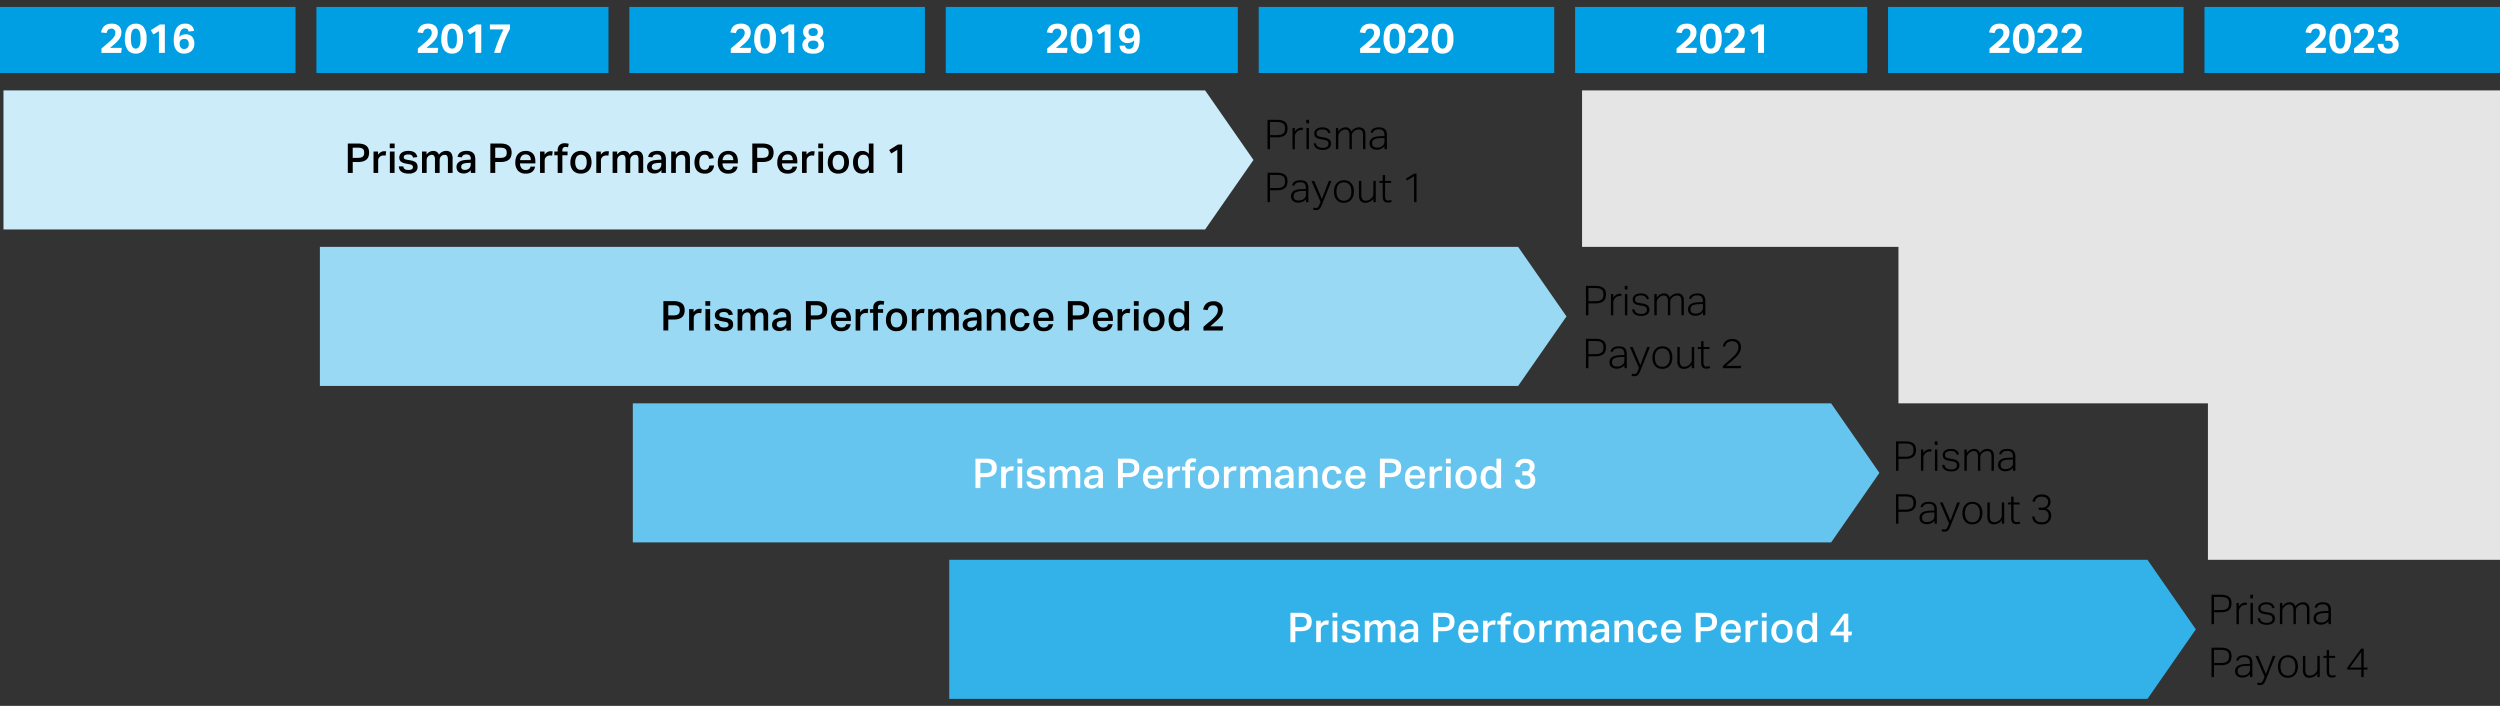 <svg xmlns="http://www.w3.org/2000/svg" width="719" height="203" viewBox="0 0 719 203"><rect x="0" y="0" width="719" height="203" fill="#333333" stroke="none"/><defs><style>.cls-1{fill:#009fe4}.cls-7{fill:#fff}</style></defs><g id="Grafik"><path class="cls-1" d="M0 2h85v19H0zM91 2h84v19H91zM181 2h85v19h-85zM272 2h84v19h-84zM362 2h85v19h-85zM453 2h84v19h-84zM543 2h85v19h-85zM634 2h85v19h-85z"/><path fill-rule="evenodd" fill="#ccecfa" d="M1 26h345.59l13.905 20.002L346.59 66H1V26z"/><path fill="#33b2e9" fill-rule="evenodd" d="M273 161h344.611l13.906 20-13.906 20H273v-40z"/><path fill="#99d9f4" fill-rule="evenodd" d="M92 71h344.612l13.907 20-13.907 20H92V71z"/><path fill="#66c5ef" fill-rule="evenodd" d="M182 116h344.628l13.889 20-13.889 20H182v-40z"/><path fill="#e5e5e5" fill-rule="evenodd" d="M455 26v45h91v45h89v45h84V26H455z"/></g><g id="EN"><path class="cls-7" d="M371.131 176.235h2.924a4.948 4.948 0 0 1 1.58.213 2.509 2.509 0 0 1 .976.568 1.932 1.932 0 0 1 .5.823 3.331 3.331 0 0 1 .143.976 3.763 3.763 0 0 1-.143 1.042 2.016 2.016 0 0 1-.5.87 2.489 2.489 0 0 1-.976.592 4.681 4.681 0 0 1-1.551.219h-1.544v3.149h-1.409zm2.912 4.107a3.133 3.133 0 0 0 .894-.106 1.34 1.34 0 0 0 .55-.3 1.04 1.04 0 0 0 .279-.467 2.324 2.324 0 0 0 .076-.616 2.11 2.11 0 0 0-.083-.622.943.943 0 0 0-.289-.443 1.423 1.423 0 0 0-.557-.273 3.452 3.452 0 0 0-.882-.094h-1.491v2.923zM379.843 178.531v.912a2.3 2.3 0 0 1 .769-.746 1.888 1.888 0 0 1 .959-.26c.134 0 .246 0 .337.011s.18.02.267.036l-.154 1.231a1.517 1.517 0 0 0-.284-.047c-.1-.008-.21-.012-.32-.012a1.641 1.641 0 0 0-.663.124 1.5 1.5 0 0 0-.479.326 1.379 1.379 0 0 0-.3.455 1.4 1.4 0 0 0-.1.515v3.611h-1.338v-6.156zM384.625 176.235v1.338h-1.4v-1.338zm-.023 2.3v6.156h-1.35v-6.156zM387.122 182.8a1.137 1.137 0 0 0 .166.5 1.032 1.032 0 0 0 .325.313 1.265 1.265 0 0 0 .456.16 3.511 3.511 0 0 0 .557.042 1.788 1.788 0 0 0 .971-.2.672.672 0 0 0 .3-.592.771.771 0 0 0-.184-.52 1.274 1.274 0 0 0-.752-.308q-.733-.13-1.29-.249a3.432 3.432 0 0 1-.936-.325 1.438 1.438 0 0 1-.568-.533 1.756 1.756 0 0 1-.188-.882 1.6 1.6 0 0 1 .188-.775 1.772 1.772 0 0 1 .527-.592 2.534 2.534 0 0 1 .805-.373 3.8 3.8 0 0 1 1.025-.13 4.178 4.178 0 0 1 1.183.142 2.151 2.151 0 0 1 .77.391 1.72 1.72 0 0 1 .449.568 3.284 3.284 0 0 1 .237.674l-1.208.166a1.334 1.334 0 0 0-.431-.686 1.6 1.6 0 0 0-.965-.225 2.4 2.4 0 0 0-.64.071 1.273 1.273 0 0 0-.4.177.57.57 0 0 0-.2.237.693.693 0 0 0-.052.26.974.974 0 0 0 .047.332.422.422 0 0 0 .171.213 1.192 1.192 0 0 0 .337.142q.215.06.534.118l.769.13a5.076 5.076 0 0 1 1.023.273 1.958 1.958 0 0 1 .652.408 1.325 1.325 0 0 1 .337.562 2.508 2.508 0 0 1 .094.711 1.654 1.654 0 0 1-.638 1.355 3.062 3.062 0 0 1-1.942.515 5.1 5.1 0 0 1-1.024-.1 2.756 2.756 0 0 1-.882-.337 1.87 1.87 0 0 1-.633-.633 2.128 2.128 0 0 1-.278-1zM393.822 178.531v.888a2.328 2.328 0 0 1 1.516-1.03 3.112 3.112 0 0 1 .473-.035 1.788 1.788 0 0 1 1.018.313 1.642 1.642 0 0 1 .568.788 2.424 2.424 0 0 1 2.012-1.113 1.8 1.8 0 0 1 1.445.544 2.678 2.678 0 0 1 .461 1.74v4.061h-1.349v-3.694a3.846 3.846 0 0 0-.06-.745 1.335 1.335 0 0 0-.171-.468.589.589 0 0 0-.29-.237 1.177 1.177 0 0 0-.4-.065 1.453 1.453 0 0 0-.628.13 1.384 1.384 0 0 0-.456.344 1.482 1.482 0 0 0-.277.479 1.613 1.613 0 0 0-.1.551v3.705h-1.35v-3.824a1.784 1.784 0 0 0-.243-1.089.818.818 0 0 0-.668-.3 1.494 1.494 0 0 0-.427.077 1.526 1.526 0 0 0-.479.255 1.545 1.545 0 0 0-.4.473 1.463 1.463 0 0 0-.165.722v3.682h-1.337v-6.156zM406.57 183.882a2.843 2.843 0 0 1-.841.686 2.472 2.472 0 0 1-1.207.272 2.849 2.849 0 0 1-.816-.112 1.876 1.876 0 0 1-.657-.337 1.56 1.56 0 0 1-.438-.575 1.948 1.948 0 0 1-.16-.822 1.744 1.744 0 0 1 .284-1.036 1.967 1.967 0 0 1 .74-.621 3.516 3.516 0 0 1 1.024-.314 10.181 10.181 0 0 1 1.136-.112l.912-.048v-.26a1.166 1.166 0 0 0-.338-.965 1.379 1.379 0 0 0-.882-.266 1.626 1.626 0 0 0-.929.213 1 1 0 0 0-.4.615l-1.231-.13a1.867 1.867 0 0 1 .816-1.314 4.035 4.035 0 0 1 3-.225 1.921 1.921 0 0 1 .764.521 1.891 1.891 0 0 1 .4.787 4.18 4.18 0 0 1 .112 1v3.847h-1.29zm-.887-2.072a5.42 5.42 0 0 0-.977.13 1.675 1.675 0 0 0-.574.243.714.714 0 0 0-.267.343 1.336 1.336 0 0 0-.064.421.792.792 0 0 0 .254.627 1.106 1.106 0 0 0 .752.225 1.73 1.73 0 0 0 1.313-.45 1.7 1.7 0 0 0 .427-1.219v-.355zM412.2 176.235h2.924a4.944 4.944 0 0 1 1.58.213 2.521 2.521 0 0 1 .977.568 1.952 1.952 0 0 1 .5.823 3.364 3.364 0 0 1 .142.976 3.8 3.8 0 0 1-.142 1.042 2.036 2.036 0 0 1-.5.87 2.5 2.5 0 0 1-.977.592 4.681 4.681 0 0 1-1.551.219h-1.538v3.149H412.2zm2.912 4.107a3.133 3.133 0 0 0 .894-.106 1.35 1.35 0 0 0 .551-.3 1.047 1.047 0 0 0 .278-.467 2.283 2.283 0 0 0 .076-.616 2.077 2.077 0 0 0-.083-.622.936.936 0 0 0-.289-.443 1.423 1.423 0 0 0-.557-.273 3.452 3.452 0 0 0-.882-.094h-1.491v2.923zM425.083 182.864a2.345 2.345 0 0 1-.817 1.485 2.911 2.911 0 0 1-1.87.527 2.854 2.854 0 0 1-2.232-.846 3.438 3.438 0 0 1-.763-2.385 4.19 4.19 0 0 1 .219-1.409 2.912 2.912 0 0 1 .615-1.036 2.614 2.614 0 0 1 .948-.639 3.252 3.252 0 0 1 1.213-.219 3.167 3.167 0 0 1 1.231.219 2.3 2.3 0 0 1 .864.616 2.532 2.532 0 0 1 .509.946 4.262 4.262 0 0 1 .166 1.226v.591h-4.416a2.28 2.28 0 0 0 .427 1.362 1.444 1.444 0 0 0 1.219.521 1.54 1.54 0 0 0 .958-.249 1.206 1.206 0 0 0 .426-.71zm-1.231-1.859a1.848 1.848 0 0 0-.355-1.195 1.38 1.38 0 0 0-1.137-.438 1.432 1.432 0 0 0-1.136.444 1.983 1.983 0 0 0-.45 1.189zM427.829 178.531v.912a2.307 2.307 0 0 1 .77-.746 1.885 1.885 0 0 1 .959-.26c.133 0 .246 0 .337.011s.179.02.266.036l-.154 1.231a1.52 1.52 0 0 0-.283-.047c-.1-.008-.21-.012-.321-.012a1.644 1.644 0 0 0-.663.124 1.5 1.5 0 0 0-.478.326 1.349 1.349 0 0 0-.3.455 1.376 1.376 0 0 0-.1.515v3.611h-1.338v-6.156zM431.6 179.6h-.958v-1.066h.958v-.355a2.033 2.033 0 0 1 .533-1.5 2 2 0 0 1 1.479-.533 3.894 3.894 0 0 1 1.16.166l-.2 1.006a2.454 2.454 0 0 0-.71-.106.917.917 0 0 0-.675.236.948.948 0 0 0-.236.7v.39h1.491v1.062h-1.491v5.09H431.6zM438.305 184.876a2.908 2.908 0 0 1-2.238-.852 3.411 3.411 0 0 1-.793-2.415 4.109 4.109 0 0 1 .207-1.338 2.893 2.893 0 0 1 .6-1.03 2.7 2.7 0 0 1 .959-.662 3.326 3.326 0 0 1 1.29-.237 3.286 3.286 0 0 1 1.3.243 2.675 2.675 0 0 1 .953.668 2.822 2.822 0 0 1 .58 1.024 4.2 4.2 0 0 1 .195 1.308 4.1 4.1 0 0 1-.224 1.415 2.913 2.913 0 0 1-.634 1.03 2.648 2.648 0 0 1-.965.633 3.415 3.415 0 0 1-1.23.213zm.011-1.089a1.4 1.4 0 0 0 1.249-.586 2.832 2.832 0 0 0 .4-1.6 2.78 2.78 0 0 0-.4-1.586 1.629 1.629 0 0 0-2.5.006 2.781 2.781 0 0 0-.4 1.58 2.9 2.9 0 0 0 .385 1.6 1.388 1.388 0 0 0 1.266.586zM444.045 178.531v.912a2.313 2.313 0 0 1 .769-.746 1.891 1.891 0 0 1 .959-.26c.134 0 .247 0 .337.011s.18.02.267.036l-.154 1.231a1.517 1.517 0 0 0-.284-.047c-.1-.008-.21-.012-.32-.012a1.644 1.644 0 0 0-.663.124 1.494 1.494 0 0 0-.478.326 1.349 1.349 0 0 0-.3.455 1.376 1.376 0 0 0-.1.515v3.611h-1.338v-6.156zM448.744 178.531v.888a2.328 2.328 0 0 1 1.516-1.03 3.1 3.1 0 0 1 .472-.035 1.789 1.789 0 0 1 1.019.313 1.642 1.642 0 0 1 .568.788 2.424 2.424 0 0 1 2.012-1.113 1.792 1.792 0 0 1 1.444.544 2.671 2.671 0 0 1 .462 1.74v4.061h-1.349v-3.694a3.846 3.846 0 0 0-.06-.745 1.355 1.355 0 0 0-.171-.468.589.589 0 0 0-.29-.237 1.177 1.177 0 0 0-.4-.065 1.453 1.453 0 0 0-.628.13 1.384 1.384 0 0 0-.456.344 1.482 1.482 0 0 0-.277.479 1.613 1.613 0 0 0-.095.551v3.705h-1.35v-3.824a1.784 1.784 0 0 0-.243-1.089.818.818 0 0 0-.668-.3 1.494 1.494 0 0 0-.427.077 1.523 1.523 0 0 0-.876.728 1.463 1.463 0 0 0-.165.722v3.682h-1.338v-6.156zM461.492 183.882a2.856 2.856 0 0 1-.841.686 2.472 2.472 0 0 1-1.207.272 2.849 2.849 0 0 1-.816-.112 1.876 1.876 0 0 1-.657-.337 1.56 1.56 0 0 1-.438-.575 1.948 1.948 0 0 1-.16-.822 1.744 1.744 0 0 1 .284-1.036 1.971 1.971 0 0 1 .739-.621 3.532 3.532 0 0 1 1.025-.314 10.181 10.181 0 0 1 1.136-.112l.912-.048v-.26a1.169 1.169 0 0 0-.338-.965 1.379 1.379 0 0 0-.882-.266 1.624 1.624 0 0 0-.929.213 1 1 0 0 0-.4.615l-1.232-.13a1.871 1.871 0 0 1 .817-1.314 4.035 4.035 0 0 1 3-.225 1.91 1.91 0 0 1 .763.521 1.881 1.881 0 0 1 .4.787 4.18 4.18 0 0 1 .112 1v3.847h-1.29zm-.888-2.072a5.42 5.42 0 0 0-.976.13 1.675 1.675 0 0 0-.574.243.714.714 0 0 0-.267.343 1.336 1.336 0 0 0-.064.421.792.792 0 0 0 .254.627 1.1 1.1 0 0 0 .752.225 1.73 1.73 0 0 0 1.313-.45 1.7 1.7 0 0 0 .427-1.219v-.355zM465.611 178.531v.9a2.648 2.648 0 0 1 .93-.829 2.423 2.423 0 0 1 1.106-.26q2.061 0 2.06 2.273v4.072h-1.35v-3.859a1.566 1.566 0 0 0-.272-1.048 1.029 1.029 0 0 0-.805-.3 1.7 1.7 0 0 0-.656.125 1.565 1.565 0 0 0-.516.337 1.652 1.652 0 0 0-.337.491 1.421 1.421 0 0 0-.124.586v3.67h-1.337v-6.156zM476.655 182.532a2.64 2.64 0 0 1-.787 1.722 2.7 2.7 0 0 1-1.911.622 3.339 3.339 0 0 1-1.3-.231 2.433 2.433 0 0 1-.917-.657 2.758 2.758 0 0 1-.545-1.024 4.676 4.676 0 0 1-.177-1.331 4.244 4.244 0 0 1 .2-1.344 2.9 2.9 0 0 1 .586-1.041 2.583 2.583 0 0 1 .94-.669 3.206 3.206 0 0 1 1.267-.237 3.093 3.093 0 0 1 1.1.172 2.063 2.063 0 0 1 1.207 1.13 3.375 3.375 0 0 1 .237.793l-1.337.2a1.964 1.964 0 0 0-.362-.864 1.061 1.061 0 0 0-.893-.343 1.361 1.361 0 0 0-.746.189 1.449 1.449 0 0 0-.474.492 2.19 2.19 0 0 0-.254.692 4.038 4.038 0 0 0-.077.793 4.223 4.223 0 0 0 .083.864 2.16 2.16 0 0 0 .26.693 1.331 1.331 0 0 0 .473.461 1.417 1.417 0 0 0 .723.172 1.254 1.254 0 0 0 .935-.326 1.6 1.6 0 0 0 .4-.929zM483.426 182.864a2.346 2.346 0 0 1-.818 1.485 2.907 2.907 0 0 1-1.87.527 2.853 2.853 0 0 1-2.231-.846 3.438 3.438 0 0 1-.763-2.385 4.165 4.165 0 0 1 .219-1.409 2.883 2.883 0 0 1 .615-1.036 2.619 2.619 0 0 1 .947-.639 3.26 3.26 0 0 1 1.213-.219 3.168 3.168 0 0 1 1.232.219 2.315 2.315 0 0 1 .864.616 2.56 2.56 0 0 1 .509.946 4.262 4.262 0 0 1 .166 1.226v.591h-4.416a2.273 2.273 0 0 0 .427 1.362 1.442 1.442 0 0 0 1.218.521 1.543 1.543 0 0 0 .959-.249 1.206 1.206 0 0 0 .426-.71zm-1.232-1.859a1.848 1.848 0 0 0-.354-1.195 1.38 1.38 0 0 0-1.137-.438 1.435 1.435 0 0 0-1.137.444 1.989 1.989 0 0 0-.449 1.189zM487.687 176.235h2.923a4.944 4.944 0 0 1 1.58.213 2.513 2.513 0 0 1 .977.568 1.952 1.952 0 0 1 .5.823 3.331 3.331 0 0 1 .143.976 3.763 3.763 0 0 1-.143 1.042 2.036 2.036 0 0 1-.5.87 2.489 2.489 0 0 1-.976.592 4.685 4.685 0 0 1-1.551.219h-1.54v3.149h-1.409zm2.912 4.107a3.121 3.121 0 0 0 .893-.106 1.344 1.344 0 0 0 .551-.3 1.029 1.029 0 0 0 .278-.467 2.283 2.283 0 0 0 .076-.616 2.077 2.077 0 0 0-.083-.622.928.928 0 0 0-.289-.443 1.418 1.418 0 0 0-.556-.273 3.463 3.463 0 0 0-.882-.094H489.1v2.923zM500.565 182.864a2.341 2.341 0 0 1-.817 1.485 2.911 2.911 0 0 1-1.87.527 2.854 2.854 0 0 1-2.232-.846 3.442 3.442 0 0 1-.762-2.385 4.165 4.165 0 0 1 .219-1.409 2.883 2.883 0 0 1 .615-1.036 2.61 2.61 0 0 1 .947-.639 3.256 3.256 0 0 1 1.213-.219 3.16 3.16 0 0 1 1.231.219 2.311 2.311 0 0 1 .865.616 2.544 2.544 0 0 1 .508.946 4.228 4.228 0 0 1 .166 1.226v.591h-4.416a2.287 2.287 0 0 0 .427 1.362 1.445 1.445 0 0 0 1.219.521 1.543 1.543 0 0 0 .959-.249 1.21 1.21 0 0 0 .426-.71zm-1.231-1.859a1.842 1.842 0 0 0-.355-1.195 1.379 1.379 0 0 0-1.136-.438 1.435 1.435 0 0 0-1.137.444 1.983 1.983 0 0 0-.449 1.189zM503.312 178.531v.912a2.3 2.3 0 0 1 .769-.746 1.888 1.888 0 0 1 .959-.26c.134 0 .246 0 .337.011s.18.02.267.036l-.155 1.231a1.506 1.506 0 0 0-.283-.047c-.1-.008-.21-.012-.32-.012a1.641 1.641 0 0 0-.663.124 1.5 1.5 0 0 0-.479.326 1.364 1.364 0 0 0-.3.455 1.4 1.4 0 0 0-.1.515v3.611h-1.334v-6.156zM508.094 176.235v1.338h-1.4v-1.338zm-.024 2.3v6.156h-1.349v-6.156zM512.485 184.876a2.9 2.9 0 0 1-2.237-.852 3.411 3.411 0 0 1-.793-2.415 4.083 4.083 0 0 1 .207-1.338 2.893 2.893 0 0 1 .6-1.03 2.7 2.7 0 0 1 .959-.662 3.322 3.322 0 0 1 1.29-.237 3.286 3.286 0 0 1 1.3.243 2.684 2.684 0 0 1 .953.668 2.822 2.822 0 0 1 .58 1.024 4.2 4.2 0 0 1 .195 1.308 4.075 4.075 0 0 1-.225 1.415 2.9 2.9 0 0 1-.633 1.03 2.657 2.657 0 0 1-.965.633 3.417 3.417 0 0 1-1.231.213zm.012-1.089a1.4 1.4 0 0 0 1.249-.586 2.832 2.832 0 0 0 .4-1.6 2.78 2.78 0 0 0-.4-1.586 1.629 1.629 0 0 0-2.5.006 2.773 2.773 0 0 0-.4 1.58 2.9 2.9 0 0 0 .384 1.6 1.389 1.389 0 0 0 1.27.586zM521.279 183.834a2.6 2.6 0 0 1-.857.781 2.307 2.307 0 0 1-1.119.261 2.6 2.6 0 0 1-1.149-.237 2.156 2.156 0 0 1-.8-.669 3.037 3.037 0 0 1-.48-1.029 5.136 5.136 0 0 1-.159-1.32 4.637 4.637 0 0 1 .165-1.261 3.11 3.11 0 0 1 .485-1.018 2.462 2.462 0 0 1 .787-.692 2.385 2.385 0 0 1 1.083-.284 1.58 1.58 0 0 1 .238-.006c.079 0 .161.01.248.017a2.536 2.536 0 0 1 .8.231 2.261 2.261 0 0 1 .739.61v-2.983h1.338v8.452h-1.315zm-.011-2.355a3.3 3.3 0 0 0-.124-.977 1.589 1.589 0 0 0-.344-.627 1.278 1.278 0 0 0-.509-.332 1.87 1.87 0 0 0-.609-.1 1.372 1.372 0 0 0-1.155.532 2.657 2.657 0 0 0-.408 1.622 3.885 3.885 0 0 0 .112 1.006 1.868 1.868 0 0 0 .32.675 1.247 1.247 0 0 0 .479.379 1.469 1.469 0 0 0 .592.118 1.57 1.57 0 0 0 1.19-.479 2.113 2.113 0 0 0 .456-1.5zM530.3 176.507h1.266v5.161h1.078l-.166 1.089h-.912v1.93h-1.29v-1.93h-3.8v-.957zm-.024 1.764l-2.4 3.4h2.4z"/><g><path class="cls-7" d="M663.178 13.965q.509-.45 1.006-.859t1-.858q.5-.436.871-.793a5.553 5.553 0 0 0 .622-.686 2.713 2.713 0 0 0 .372-.657 1.99 1.99 0 0 0 .125-.716 1.209 1.209 0 0 0-.29-.835 1 1 0 0 0-.787-.325 1.46 1.46 0 0 0-.93.266 1.741 1.741 0 0 0-.5 1.012l-1.609-.189a4.7 4.7 0 0 1 .307-.965 2.642 2.642 0 0 1 .55-.8 2.449 2.449 0 0 1 .882-.55 3.719 3.719 0 0 1 1.314-.2 2.913 2.913 0 0 1 2.083.675 2.41 2.41 0 0 1 .71 1.835 3.217 3.217 0 0 1-.124.917 3.392 3.392 0 0 1-.373.823 5.142 5.142 0 0 1-.633.811q-.384.408-.918.881-.284.237-.573.474t-.622.544h3.362l-.177 1.445h-5.67zM673.015 15.421a2.724 2.724 0 0 1-2.28-1.042 5.32 5.32 0 0 1-.81-3.267 7.443 7.443 0 0 1 .219-1.924 3.829 3.829 0 0 1 .627-1.343 2.5 2.5 0 0 1 .989-.787 3.2 3.2 0 0 1 1.3-.255 2.716 2.716 0 0 1 2.278 1.048 5.317 5.317 0 0 1 .811 3.261 5.254 5.254 0 0 1-.823 3.267 2.78 2.78 0 0 1-2.311 1.042zm.011-1.444a1.082 1.082 0 0 0 .657-.2 1.373 1.373 0 0 0 .432-.568 3.278 3.278 0 0 0 .237-.9 9.122 9.122 0 0 0 .071-1.2 9.149 9.149 0 0 0-.071-1.2 3.29 3.29 0 0 0-.237-.9 1.373 1.373 0 0 0-.432-.568 1.075 1.075 0 0 0-.657-.2 1.051 1.051 0 0 0-.651.2 1.354 1.354 0 0 0-.42.568 3.49 3.49 0 0 0-.231.9 9.149 9.149 0 0 0-.071 1.2 9.122 9.122 0 0 0 .071 1.2 3.477 3.477 0 0 0 .231.9 1.354 1.354 0 0 0 .42.568 1.058 1.058 0 0 0 .651.2zM677.026 13.965q.509-.45 1.006-.859t1.006-.858q.5-.436.87-.793a5.553 5.553 0 0 0 .622-.686 2.713 2.713 0 0 0 .372-.657 1.99 1.99 0 0 0 .125-.716 1.2 1.2 0 0 0-.29-.835 1 1 0 0 0-.787-.325 1.459 1.459 0 0 0-.929.266 1.741 1.741 0 0 0-.5 1.012l-1.61-.189a4.769 4.769 0 0 1 .308-.965 2.624 2.624 0 0 1 .55-.8 2.453 2.453 0 0 1 .881-.55 3.725 3.725 0 0 1 1.315-.2 2.915 2.915 0 0 1 2.083.675 2.41 2.41 0 0 1 .71 1.835 3.217 3.217 0 0 1-.124.917 3.392 3.392 0 0 1-.373.823 5.142 5.142 0 0 1-.633.811q-.385.408-.918.881c-.189.158-.381.316-.573.474s-.4.339-.622.544h3.362l-.178 1.445h-5.67zM685.5 12.615a1.6 1.6 0 0 0 .391 1.077 1.371 1.371 0 0 0 .97.308 1.53 1.53 0 0 0 .929-.266 1.027 1.027 0 0 0 .361-.882 1.106 1.106 0 0 0-.3-.87 1.506 1.506 0 0 0-1-.266h-.829V10.26h.923A.931.931 0 0 0 688 9.206a1.254 1.254 0 0 0-.059-.384.834.834 0 0 0-.189-.32.869.869 0 0 0-.344-.213 1.583 1.583 0 0 0-.532-.077 1.476 1.476 0 0 0-.912.26 1.558 1.558 0 0 0-.5.924l-1.586-.213a4.279 4.279 0 0 1 .313-.947 2.345 2.345 0 0 1 .569-.758 2.539 2.539 0 0 1 .882-.5 4.414 4.414 0 0 1 2.461-.006 2.556 2.556 0 0 1 .871.468 1.857 1.857 0 0 1 .52.7 2.211 2.211 0 0 1 .172.87 2.133 2.133 0 0 1-.266 1.071 2.04 2.04 0 0 1-.835.775 1.952 1.952 0 0 1 1 .811 2.236 2.236 0 0 1 .29 1.119 3.237 3.237 0 0 1-.166 1.065 2.03 2.03 0 0 1-.526.829 2.516 2.516 0 0 1-.917.538 4.061 4.061 0 0 1-1.338.2 3.7 3.7 0 0 1-1.473-.255 2.611 2.611 0 0 1-.942-.657 2.443 2.443 0 0 1-.509-.905 4.043 4.043 0 0 1-.177-.989z"/></g><g id="Prism..."><path d="M364.536 34.462h2.723a4.923 4.923 0 0 1 1.514.195 2.368 2.368 0 0 1 .93.527 1.774 1.774 0 0 1 .467.775 3.323 3.323 0 0 1 .131.941 3.575 3.575 0 0 1-.137 1 1.956 1.956 0 0 1-.478.828 2.364 2.364 0 0 1-.936.563 4.666 4.666 0 0 1-1.516.207h-1.988v3.421h-.71zm2.711 4.4a4.083 4.083 0 0 0 1.159-.136 1.734 1.734 0 0 0 .711-.385 1.267 1.267 0 0 0 .355-.6 3.138 3.138 0 0 0 .094-.8 2.774 2.774 0 0 0-.106-.817 1.213 1.213 0 0 0-.373-.574 1.7 1.7 0 0 0-.716-.343 4.792 4.792 0 0 0-1.137-.113h-1.988v3.776zM371.721 36.818h.686v.994a2.806 2.806 0 0 1 .841-.8 1.926 1.926 0 0 1 1.006-.284q.13 0 .243.006a2.084 2.084 0 0 1 .242.029l-.083.651a2.439 2.439 0 0 0-.39-.035 1.88 1.88 0 0 0-.627.112 1.711 1.711 0 0 0-.6.385 1.984 1.984 0 0 0-.45.574 1.7 1.7 0 0 0-.178.8v3.67h-.686zM375.7 34.462h.782v1.03h-.782zm.048 2.356h.687v6.1h-.687zM378.491 41.221a1.413 1.413 0 0 0 .6 1.006 2.554 2.554 0 0 0 1.349.3 1.864 1.864 0 0 0 1.255-.332 1.07 1.07 0 0 0 .367-.828 1.618 1.618 0 0 0-.047-.4.818.818 0 0 0-.184-.337 1.063 1.063 0 0 0-.391-.26 3.178 3.178 0 0 0-.656-.178l-.746-.118a7.121 7.121 0 0 1-.87-.2 2.167 2.167 0 0 1-.651-.314 1.266 1.266 0 0 1-.4-.485 1.683 1.683 0 0 1-.136-.717 1.5 1.5 0 0 1 .178-.728 1.592 1.592 0 0 1 .486-.544 2.31 2.31 0 0 1 .727-.337 3.322 3.322 0 0 1 .905-.119 3.784 3.784 0 0 1 1.048.124 2 2 0 0 1 .687.338 1.566 1.566 0 0 1 .414.5 2.869 2.869 0 0 1 .231.6l-.628.13a2.475 2.475 0 0 0-.218-.479 1.152 1.152 0 0 0-.314-.344 1.36 1.36 0 0 0-.474-.207 3.581 3.581 0 0 0-1.5.018 1.46 1.46 0 0 0-.515.243.86.86 0 0 0-.277.354 1.071 1.071 0 0 0-.083.415 1.478 1.478 0 0 0 .046.385.632.632 0 0 0 .19.3 1.2 1.2 0 0 0 .4.225 3.733 3.733 0 0 0 .669.166l.936.154a2.95 2.95 0 0 1 1.431.574 1.559 1.559 0 0 1 .474 1.249 1.6 1.6 0 0 1-.147.675 1.526 1.526 0 0 1-.439.55 2.2 2.2 0 0 1-.727.367 3.422 3.422 0 0 1-1.007.136 4.612 4.612 0 0 1-1.03-.103 2.457 2.457 0 0 1-.81-.331 1.765 1.765 0 0 1-.557-.58 2.062 2.062 0 0 1-.261-.864zM384.208 36.818h.687v1.006a3.257 3.257 0 0 1 .964-.9 2.087 2.087 0 0 1 1.048-.3 1.673 1.673 0 0 1 1.74 1.2 3.068 3.068 0 0 1 .971-.882 2.4 2.4 0 0 1 1.195-.314 1.912 1.912 0 0 1 1.374.474 2.012 2.012 0 0 1 .5 1.515v4.3H392v-4.052a3.262 3.262 0 0 0-.077-.781 1.218 1.218 0 0 0-.236-.5.861.861 0 0 0-.4-.266 1.819 1.819 0 0 0-.557-.077 2.277 2.277 0 0 0-.621.1 1.807 1.807 0 0 0-.669.373 1.886 1.886 0 0 0-.467.545 1.472 1.472 0 0 0-.184.745v3.907h-.689v-4.034a2 2 0 0 0-.308-1.261 1.144 1.144 0 0 0-.935-.372 1.543 1.543 0 0 0-.669.148 2.622 2.622 0 0 0-.622.42c-.07.063-.147.138-.23.225a1.388 1.388 0 0 0-.219.307 2.018 2.018 0 0 0-.16.415 2.075 2.075 0 0 0-.065.544v3.611h-.687zM398.188 42.05a2.923 2.923 0 0 1-.368.372 2.476 2.476 0 0 1-.485.326 2.8 2.8 0 0 1-.6.225 2.9 2.9 0 0 1-.716.083 2.4 2.4 0 0 1-1.539-.462 1.651 1.651 0 0 1-.58-1.373 1.777 1.777 0 0 1 .261-1.006 1.832 1.832 0 0 1 .692-.616 3.231 3.231 0 0 1 .983-.313 9.458 9.458 0 0 1 1.142-.113l1.184-.047v-.19a2.012 2.012 0 0 0-.35-1.313 1.562 1.562 0 0 0-1.248-.415 3.306 3.306 0 0 0-.74.071 1.539 1.539 0 0 0-.5.207 1.1 1.1 0 0 0-.319.32 1.389 1.389 0 0 0-.178.408l-.628-.094q.333-1.492 2.392-1.492a3.29 3.29 0 0 1 1.077.154 1.622 1.622 0 0 1 1.089 1.154 3.566 3.566 0 0 1 .118.965v4.013h-.686zm-.012-2.38l-1.124.048a6.619 6.619 0 0 0-1.149.124 2.285 2.285 0 0 0-.746.284 1.085 1.085 0 0 0-.408.45 1.483 1.483 0 0 0-.124.633 1.261 1.261 0 0 0 .313.894 1.455 1.455 0 0 0 1.1.337 3.454 3.454 0 0 0 .776-.089 1.532 1.532 0 0 0 .633-.29 2.517 2.517 0 0 0 .349-.3 1.322 1.322 0 0 0 .225-.313 1.349 1.349 0 0 0 .125-.385 3.143 3.143 0 0 0 .035-.5zM364.536 49.681h2.723a4.923 4.923 0 0 1 1.514.2 2.356 2.356 0 0 1 .93.527 1.769 1.769 0 0 1 .467.775 3.323 3.323 0 0 1 .131.941 3.575 3.575 0 0 1-.137.995 1.962 1.962 0 0 1-.478.828 2.363 2.363 0 0 1-.936.562 4.639 4.639 0 0 1-1.516.207h-1.988v3.421h-.71zm2.711 4.4a4.083 4.083 0 0 0 1.159-.136 1.746 1.746 0 0 0 .711-.385 1.277 1.277 0 0 0 .355-.6 3.138 3.138 0 0 0 .094-.8 2.774 2.774 0 0 0-.106-.817 1.213 1.213 0 0 0-.373-.574 1.7 1.7 0 0 0-.716-.343 4.792 4.792 0 0 0-1.137-.113h-1.988v3.776zM375.6 57.268a2.864 2.864 0 0 1-.368.373 2.521 2.521 0 0 1-.485.326 2.793 2.793 0 0 1-.6.224 2.852 2.852 0 0 1-.715.083 2.4 2.4 0 0 1-1.54-.461 1.652 1.652 0 0 1-.58-1.373 1.777 1.777 0 0 1 .261-1.006 1.832 1.832 0 0 1 .692-.616 3.232 3.232 0 0 1 .983-.314 9.667 9.667 0 0 1 1.142-.112l1.184-.048v-.189a2.015 2.015 0 0 0-.35-1.314 1.565 1.565 0 0 0-1.248-.414 3.306 3.306 0 0 0-.74.071 1.517 1.517 0 0 0-.5.207 1.092 1.092 0 0 0-.319.32 1.389 1.389 0 0 0-.178.408l-.628-.095q.333-1.491 2.392-1.491a3.264 3.264 0 0 1 1.077.154 1.622 1.622 0 0 1 1.089 1.154 3.566 3.566 0 0 1 .118.965v4.012h-.687zm-.012-2.379l-1.124.047a6.608 6.608 0 0 0-1.149.125 2.262 2.262 0 0 0-.746.284 1.083 1.083 0 0 0-.408.449 1.488 1.488 0 0 0-.124.634 1.265 1.265 0 0 0 .313.894 1.459 1.459 0 0 0 1.1.337 3.454 3.454 0 0 0 .776-.089 1.545 1.545 0 0 0 .633-.29 2.588 2.588 0 0 0 .349-.3 1.292 1.292 0 0 0 .35-.7 3.143 3.143 0 0 0 .035-.5zM377.805 59.683a1.856 1.856 0 0 0 .3.095 1.6 1.6 0 0 0 .338.035 1.156 1.156 0 0 0 .355-.047.649.649 0 0 0 .261-.172 1.4 1.4 0 0 0 .218-.321q.1-.2.232-.505l.283-.725-2.615-6.007h.793l2.213 5.214 1.977-5.214h.77l-2.771 6.9a9.08 9.08 0 0 1-.29.622 2.211 2.211 0 0 1-.331.473 1.217 1.217 0 0 1-.433.3 1.568 1.568 0 0 1-.591.1 2.877 2.877 0 0 1-.455-.03 2.539 2.539 0 0 1-.421-.112zM386.481 58.322a3.038 3.038 0 0 1-1.2-.225 2.4 2.4 0 0 1-.887-.645 2.946 2.946 0 0 1-.556-1.012 4.2 4.2 0 0 1-.195-1.326 4.122 4.122 0 0 1 .207-1.35 3.017 3.017 0 0 1 .58-1.029 2.512 2.512 0 0 1 .905-.657 2.972 2.972 0 0 1 1.195-.231 3.046 3.046 0 0 1 1.2.225 2.427 2.427 0 0 1 .9.645 2.885 2.885 0 0 1 .563 1.012 4.186 4.186 0 0 1 .195 1.314 4.28 4.28 0 0 1-.2 1.349 3.02 3.02 0 0 1-.575 1.036 2.461 2.461 0 0 1-.911.663 3.047 3.047 0 0 1-1.221.231zm.024-.592a2.125 2.125 0 0 0 .982-.207 1.867 1.867 0 0 0 .663-.563 2.325 2.325 0 0 0 .378-.84 4.432 4.432 0 0 0 .119-1.053 4.253 4.253 0 0 0-.119-1.024 2.339 2.339 0 0 0-.378-.835 1.864 1.864 0 0 0-.663-.562 2.421 2.421 0 0 0-1.959 0 1.806 1.806 0 0 0-.663.562 2.4 2.4 0 0 0-.373.835 4.3 4.3 0 0 0-.118 1.035 4.381 4.381 0 0 0 .118 1.042 2.388 2.388 0 0 0 .373.84 1.809 1.809 0 0 0 .663.563 2.141 2.141 0 0 0 .977.207zM390.825 52.036h.687v3.871a2.422 2.422 0 0 0 .3 1.379 1.192 1.192 0 0 0 1.037.42 2.009 2.009 0 0 0 .733-.142 2.458 2.458 0 0 0 1.22-1.059 1.885 1.885 0 0 0 .177-.894v-3.575h.687v6.1h-.687v-.994a2.8 2.8 0 0 1-2.213 1.184 1.794 1.794 0 0 1-1.492-.568 2.631 2.631 0 0 1-.45-1.658zM397.667 52.6h-.947v-.568h.947v-1.677h.687v1.681h1.728v.564h-1.728v3.99a1.451 1.451 0 0 0 .189.763.711.711 0 0 0 .663.314 2.413 2.413 0 0 0 .521-.048 3.19 3.19 0 0 0 .378-.106l.142.556a2.861 2.861 0 0 1-.432.13 3.016 3.016 0 0 1-.669.059 1.589 1.589 0 0 1-.816-.177 1.141 1.141 0 0 1-.444-.468 1.853 1.853 0 0 1-.184-.668q-.035-.38-.035-.793zM406.687 50.675l-2.048 1.243-.3-.533 2.344-1.432h.71v8.179h-.71z"/></g><g><path d="M100.03 41.288h2.924a4.944 4.944 0 0 1 1.58.213 2.521 2.521 0 0 1 .977.568 1.958 1.958 0 0 1 .5.823 3.337 3.337 0 0 1 .142.977 3.755 3.755 0 0 1-.142 1.041 2.03 2.03 0 0 1-.5.87 2.493 2.493 0 0 1-.977.592 4.675 4.675 0 0 1-1.55.219h-1.539v3.149h-1.415zm2.912 4.108a3.119 3.119 0 0 0 .894-.107 1.35 1.35 0 0 0 .551-.3 1.038 1.038 0 0 0 .278-.467 2.283 2.283 0 0 0 .076-.616 2.066 2.066 0 0 0-.083-.621.926.926 0 0 0-.289-.444 1.409 1.409 0 0 0-.557-.272 3.4 3.4 0 0 0-.881-.095h-1.492V45.4zM108.73 43.584v.916a2.316 2.316 0 0 1 .77-.746 1.888 1.888 0 0 1 .959-.26c.134 0 .246 0 .337.012s.18.019.266.035l-.154 1.231a1.591 1.591 0 0 0-.283-.047c-.1-.008-.21-.012-.32-.012a1.641 1.641 0 0 0-.663.124 1.5 1.5 0 0 0-.479.326 1.358 1.358 0 0 0-.3.456 1.386 1.386 0 0 0-.1.514v3.607h-1.338v-6.156zM113.5 41.288v1.338h-1.4v-1.338zm-.023 2.3v6.152h-1.35v-6.156zM115.986 47.858a1.149 1.149 0 0 0 .166.5 1.024 1.024 0 0 0 .326.313 1.234 1.234 0 0 0 .456.16 3.489 3.489 0 0 0 .556.042 1.776 1.776 0 0 0 .971-.2.672.672 0 0 0 .3-.591.771.771 0 0 0-.184-.521 1.281 1.281 0 0 0-.752-.308q-.734-.13-1.29-.249a3.425 3.425 0 0 1-.935-.325 1.434 1.434 0 0 1-.569-.533 1.756 1.756 0 0 1-.188-.882 1.6 1.6 0 0 1 .188-.775 1.765 1.765 0 0 1 .528-.592 2.539 2.539 0 0 1 .8-.373 3.85 3.85 0 0 1 1.025-.13 4.215 4.215 0 0 1 1.183.142 2.143 2.143 0 0 1 .77.391 1.717 1.717 0 0 1 .449.568 3.214 3.214 0 0 1 .237.675l-1.208.165a1.332 1.332 0 0 0-.431-.686 1.6 1.6 0 0 0-.965-.225 2.4 2.4 0 0 0-.64.071 1.272 1.272 0 0 0-.4.178.557.557 0 0 0-.2.236.677.677 0 0 0-.053.261 1 1 0 0 0 .047.331.424.424 0 0 0 .172.213 1.152 1.152 0 0 0 .337.142c.142.04.32.079.533.119l.769.13a5.111 5.111 0 0 1 1.024.272 1.963 1.963 0 0 1 .651.408 1.312 1.312 0 0 1 .337.563 2.5 2.5 0 0 1 .095.71 1.655 1.655 0 0 1-.639 1.355 3.055 3.055 0 0 1-1.941.515 5.106 5.106 0 0 1-1.025-.1 2.781 2.781 0 0 1-.882-.338 1.876 1.876 0 0 1-.632-.633 2.124 2.124 0 0 1-.279-1zM122.674 43.584v.888a2.325 2.325 0 0 1 1.515-1.029 3 3 0 0 1 .473-.036 1.782 1.782 0 0 1 1.019.314 1.645 1.645 0 0 1 .568.787 2.424 2.424 0 0 1 2.012-1.113 1.791 1.791 0 0 1 1.444.545 2.668 2.668 0 0 1 .462 1.74v4.06h-1.35v-3.693a3.86 3.86 0 0 0-.059-.746 1.355 1.355 0 0 0-.171-.468.582.582 0 0 0-.29-.236 1.153 1.153 0 0 0-.4-.066 1.432 1.432 0 0 0-.628.131 1.381 1.381 0 0 0-.456.343 1.485 1.485 0 0 0-.278.479 1.637 1.637 0 0 0-.095.551v3.705h-1.349v-3.823a1.785 1.785 0 0 0-.243-1.09.818.818 0 0 0-.668-.3 1.494 1.494 0 0 0-.427.077 1.563 1.563 0 0 0-.48.255 1.529 1.529 0 0 0-.4.473 1.467 1.467 0 0 0-.165.723v3.685h-1.338v-6.156zM135.41 48.935a2.856 2.856 0 0 1-.841.686 2.472 2.472 0 0 1-1.207.273 2.848 2.848 0 0 1-.816-.113 1.876 1.876 0 0 1-.657-.337 1.556 1.556 0 0 1-.438-.574 1.955 1.955 0 0 1-.16-.823 1.744 1.744 0 0 1 .284-1.036 1.971 1.971 0 0 1 .739-.621 3.532 3.532 0 0 1 1.025-.314 10.181 10.181 0 0 1 1.136-.112l.912-.047v-.261a1.169 1.169 0 0 0-.338-.965 1.385 1.385 0 0 0-.882-.266 1.624 1.624 0 0 0-.929.213 1 1 0 0 0-.4.616l-1.232-.131a1.871 1.871 0 0 1 .817-1.313 3.3 3.3 0 0 1 1.788-.415 3.339 3.339 0 0 1 1.213.189 1.92 1.92 0 0 1 .763.521 1.879 1.879 0 0 1 .4.788 4.171 4.171 0 0 1 .112 1v3.847h-1.29zm-.888-2.072a5.32 5.32 0 0 0-.976.131 1.667 1.667 0 0 0-.574.242.712.712 0 0 0-.267.344 1.329 1.329 0 0 0-.064.42.792.792 0 0 0 .254.627 1.1 1.1 0 0 0 .751.225 1.731 1.731 0 0 0 1.314-.45 1.7 1.7 0 0 0 .427-1.219v-.355zM141.021 41.288h2.923a4.944 4.944 0 0 1 1.58.213 2.513 2.513 0 0 1 .977.568 1.958 1.958 0 0 1 .5.823 3.337 3.337 0 0 1 .143.977A3.755 3.755 0 0 1 147 44.91a2.03 2.03 0 0 1-.5.87 2.489 2.489 0 0 1-.976.592 4.685 4.685 0 0 1-1.551.219h-1.543v3.149h-1.409zm2.912 4.108a3.117 3.117 0 0 0 .893-.107 1.344 1.344 0 0 0 .551-.3 1.029 1.029 0 0 0 .278-.467 2.283 2.283 0 0 0 .076-.616 2.066 2.066 0 0 0-.083-.621.926.926 0 0 0-.289-.444 1.4 1.4 0 0 0-.556-.272 3.413 3.413 0 0 0-.882-.095h-1.491V45.4zM153.888 47.917a2.346 2.346 0 0 1-.818 1.485 2.907 2.907 0 0 1-1.87.527 2.853 2.853 0 0 1-2.231-.846 3.436 3.436 0 0 1-.763-2.385 4.165 4.165 0 0 1 .219-1.409 2.883 2.883 0 0 1 .615-1.036 2.619 2.619 0 0 1 .947-.639 3.256 3.256 0 0 1 1.213-.214 3.168 3.168 0 0 1 1.232.219 2.315 2.315 0 0 1 .864.616 2.565 2.565 0 0 1 .509.947 4.25 4.25 0 0 1 .166 1.225v.592h-4.416a2.277 2.277 0 0 0 .426 1.361 1.445 1.445 0 0 0 1.219.521 1.543 1.543 0 0 0 .959-.249 1.2 1.2 0 0 0 .426-.71zm-1.232-1.858a1.849 1.849 0 0 0-.354-1.2 1.381 1.381 0 0 0-1.137-.438 1.435 1.435 0 0 0-1.137.444 1.99 1.99 0 0 0-.449 1.19zM156.621 43.584v.916a2.316 2.316 0 0 1 .77-.746 1.885 1.885 0 0 1 .959-.26c.133 0 .246 0 .337.012s.179.019.266.035l-.154 1.231a1.607 1.607 0 0 0-.283-.047c-.1-.008-.21-.012-.321-.012a1.644 1.644 0 0 0-.663.124 1.5 1.5 0 0 0-.478.326 1.343 1.343 0 0 0-.3.456 1.368 1.368 0 0 0-.1.514v3.607h-1.338v-6.156zM160.386 44.65h-.959v-1.066h.959v-.355a2.034 2.034 0 0 1 .532-1.5 2 2 0 0 1 1.479-.532 3.906 3.906 0 0 1 1.161.165l-.2 1.006a2.454 2.454 0 0 0-.71-.106.909.909 0 0 0-.674.237.941.941 0 0 0-.237.7v.39h1.492v1.061h-1.492v5.09h-1.349zM167.074 49.929a2.9 2.9 0 0 1-2.237-.852 3.411 3.411 0 0 1-.793-2.415 4.072 4.072 0 0 1 .207-1.337 2.876 2.876 0 0 1 .6-1.03 2.676 2.676 0 0 1 .959-.663 3.322 3.322 0 0 1 1.29-.237 3.278 3.278 0 0 1 1.3.243 2.681 2.681 0 0 1 .954.669 2.82 2.82 0 0 1 .58 1.024 4.22 4.22 0 0 1 .195 1.307 4.075 4.075 0 0 1-.225 1.415 2.9 2.9 0 0 1-.633 1.03 2.657 2.657 0 0 1-.965.633 3.421 3.421 0 0 1-1.232.213zm.012-1.089a1.4 1.4 0 0 0 1.249-.586 2.83 2.83 0 0 0 .4-1.6 2.78 2.78 0 0 0-.4-1.586 1.629 1.629 0 0 0-2.5.006 2.777 2.777 0 0 0-.4 1.58 2.9 2.9 0 0 0 .385 1.6 1.389 1.389 0 0 0 1.266.586zM172.8 43.584v.916a2.314 2.314 0 0 1 .769-.746 1.888 1.888 0 0 1 .959-.26c.134 0 .246 0 .337.012s.18.019.267.035l-.155 1.231a1.576 1.576 0 0 0-.283-.047c-.1-.008-.21-.012-.32-.012a1.641 1.641 0 0 0-.663.124 1.5 1.5 0 0 0-.479.326 1.4 1.4 0 0 0-.4.97v3.607H171.5v-6.156zM177.489 43.584v.888a2.327 2.327 0 0 1 1.516-1.029 2.977 2.977 0 0 1 .473-.036 1.781 1.781 0 0 1 1.018.314 1.639 1.639 0 0 1 .568.787 2.424 2.424 0 0 1 2.012-1.113 1.793 1.793 0 0 1 1.445.545 2.674 2.674 0 0 1 .461 1.74v4.06h-1.349v-3.693a3.85 3.85 0 0 0-.06-.746 1.335 1.335 0 0 0-.171-.468.582.582 0 0 0-.29-.236 1.153 1.153 0 0 0-.4-.066 1.439 1.439 0 0 0-.628.131 1.381 1.381 0 0 0-.456.343 1.482 1.482 0 0 0-.277.479 1.613 1.613 0 0 0-.095.551v3.705H179.9v-3.823a1.785 1.785 0 0 0-.243-1.09.818.818 0 0 0-.668-.3 1.494 1.494 0 0 0-.427.077 1.523 1.523 0 0 0-.876.728 1.467 1.467 0 0 0-.165.723v3.685h-1.337v-6.156zM190.227 48.935a2.869 2.869 0 0 1-.841.686 2.475 2.475 0 0 1-1.207.273 2.855 2.855 0 0 1-.817-.113 1.885 1.885 0 0 1-.657-.337 1.554 1.554 0 0 1-.437-.574 1.94 1.94 0 0 1-.161-.823 1.737 1.737 0 0 1 .285-1.036 1.956 1.956 0 0 1 .739-.621 3.526 3.526 0 0 1 1.024-.314 10.181 10.181 0 0 1 1.136-.112l.912-.047v-.261a1.166 1.166 0 0 0-.338-.965 1.381 1.381 0 0 0-.882-.266 1.62 1.62 0 0 0-.928.213 1 1 0 0 0-.4.616l-1.231-.131a1.87 1.87 0 0 1 .816-1.313 4.03 4.03 0 0 1 3-.226 1.931 1.931 0 0 1 .764.521 1.889 1.889 0 0 1 .4.788 4.169 4.169 0 0 1 .113 1v3.847h-1.29zm-.888-2.072a5.332 5.332 0 0 0-.977.131 1.675 1.675 0 0 0-.574.242.712.712 0 0 0-.267.344 1.359 1.359 0 0 0-.064.42.792.792 0 0 0 .254.627 1.106 1.106 0 0 0 .752.225 1.729 1.729 0 0 0 1.313-.45 1.7 1.7 0 0 0 .427-1.219v-.355zM194.333 43.584v.9a2.627 2.627 0 0 1 .93-.828 2.408 2.408 0 0 1 1.106-.261q2.059 0 2.06 2.273v4.072h-1.35v-3.859a1.573 1.573 0 0 0-.272-1.048 1.031 1.031 0 0 0-.8-.3 1.7 1.7 0 0 0-.656.125 1.565 1.565 0 0 0-.516.337 1.634 1.634 0 0 0-.337.491 1.421 1.421 0 0 0-.124.586v3.67h-1.338v-6.158zM205.365 47.585a2.645 2.645 0 0 1-.787 1.723 2.705 2.705 0 0 1-1.911.621 3.339 3.339 0 0 1-1.3-.231 2.433 2.433 0 0 1-.917-.657 2.761 2.761 0 0 1-.545-1.023 4.688 4.688 0 0 1-.177-1.332 4.249 4.249 0 0 1 .2-1.344 2.9 2.9 0 0 1 .586-1.041 2.594 2.594 0 0 1 .94-.669 3.206 3.206 0 0 1 1.267-.237 3.115 3.115 0 0 1 1.1.172 2.071 2.071 0 0 1 1.207 1.13 3.375 3.375 0 0 1 .237.793l-1.337.2a1.963 1.963 0 0 0-.362-.865 1.064 1.064 0 0 0-.893-.343 1.352 1.352 0 0 0-.746.19 1.446 1.446 0 0 0-.474.491 2.19 2.19 0 0 0-.254.692 4.045 4.045 0 0 0-.077.793 4.223 4.223 0 0 0 .083.864 2.142 2.142 0 0 0 .26.693 1.331 1.331 0 0 0 .473.461 1.417 1.417 0 0 0 .723.172 1.253 1.253 0 0 0 .935-.325 1.6 1.6 0 0 0 .4-.93zM212.124 47.917a2.345 2.345 0 0 1-.817 1.485 2.911 2.911 0 0 1-1.87.527 2.854 2.854 0 0 1-2.232-.846 3.436 3.436 0 0 1-.763-2.385 4.19 4.19 0 0 1 .219-1.409 2.912 2.912 0 0 1 .615-1.036 2.614 2.614 0 0 1 .948-.639 3.252 3.252 0 0 1 1.213-.219 3.167 3.167 0 0 1 1.231.219 2.3 2.3 0 0 1 .864.616 2.536 2.536 0 0 1 .509.947 4.25 4.25 0 0 1 .166 1.225v.592h-4.416a2.277 2.277 0 0 0 .427 1.361 1.444 1.444 0 0 0 1.219.521 1.545 1.545 0 0 0 .959-.249 1.206 1.206 0 0 0 .425-.71zm-1.231-1.858a1.849 1.849 0 0 0-.355-1.2 1.38 1.38 0 0 0-1.137-.438 1.432 1.432 0 0 0-1.136.444 1.984 1.984 0 0 0-.45 1.19zM216.361 41.288h2.924a4.944 4.944 0 0 1 1.58.213 2.521 2.521 0 0 1 .977.568 1.958 1.958 0 0 1 .5.823 3.337 3.337 0 0 1 .142.977 3.755 3.755 0 0 1-.142 1.041 2.03 2.03 0 0 1-.5.87 2.486 2.486 0 0 1-.977.592 4.675 4.675 0 0 1-1.55.219h-1.538v3.149h-1.41zm2.912 4.108a3.119 3.119 0 0 0 .894-.107 1.35 1.35 0 0 0 .551-.3 1.038 1.038 0 0 0 .282-.469 2.283 2.283 0 0 0 .076-.616 2.066 2.066 0 0 0-.083-.621.926.926 0 0 0-.289-.444 1.4 1.4 0 0 0-.556-.272 3.413 3.413 0 0 0-.882-.095h-1.491V45.4zM229.229 47.917a2.346 2.346 0 0 1-.818 1.485 2.907 2.907 0 0 1-1.87.527 2.85 2.85 0 0 1-2.231-.846 3.436 3.436 0 0 1-.763-2.385 4.165 4.165 0 0 1 .219-1.409 2.883 2.883 0 0 1 .615-1.036 2.619 2.619 0 0 1 .947-.639 3.256 3.256 0 0 1 1.213-.219 3.16 3.16 0 0 1 1.231.219 2.311 2.311 0 0 1 .865.616 2.565 2.565 0 0 1 .509.947 4.25 4.25 0 0 1 .166 1.225v.592H224.9a2.277 2.277 0 0 0 .426 1.361 1.445 1.445 0 0 0 1.219.521 1.543 1.543 0 0 0 .959-.249 1.207 1.207 0 0 0 .426-.71zM228 46.059a1.849 1.849 0 0 0-.354-1.2 1.383 1.383 0 0 0-1.137-.438 1.435 1.435 0 0 0-1.137.444 1.983 1.983 0 0 0-.449 1.19zM231.962 43.584v.916a2.323 2.323 0 0 1 .769-.746 1.891 1.891 0 0 1 .959-.26c.134 0 .247 0 .337.012s.18.019.267.035l-.154 1.231a1.6 1.6 0 0 0-.284-.047c-.1-.008-.21-.012-.32-.012a1.641 1.641 0 0 0-.663.124 1.494 1.494 0 0 0-.478.326 1.343 1.343 0 0 0-.3.456 1.368 1.368 0 0 0-.1.514v3.607h-1.335v-6.156zM236.732 41.288v1.338h-1.4v-1.338zm-.023 2.3v6.152h-1.35v-6.156zM241.112 49.929a2.9 2.9 0 0 1-2.237-.852 3.411 3.411 0 0 1-.793-2.415 4.072 4.072 0 0 1 .207-1.337 2.876 2.876 0 0 1 .6-1.03 2.676 2.676 0 0 1 .959-.663 3.322 3.322 0 0 1 1.29-.237 3.286 3.286 0 0 1 1.3.243 2.686 2.686 0 0 1 .953.669 2.82 2.82 0 0 1 .58 1.024 4.191 4.191 0 0 1 .195 1.307 4.075 4.075 0 0 1-.225 1.415 2.9 2.9 0 0 1-.633 1.03 2.657 2.657 0 0 1-.965.633 3.417 3.417 0 0 1-1.231.213zm.012-1.089a1.4 1.4 0 0 0 1.249-.586 2.83 2.83 0 0 0 .4-1.6 2.78 2.78 0 0 0-.4-1.586 1.629 1.629 0 0 0-2.5.006 2.777 2.777 0 0 0-.4 1.58 2.9 2.9 0 0 0 .384 1.6 1.389 1.389 0 0 0 1.267.586zM249.9 48.887a2.614 2.614 0 0 1-.858.782 2.315 2.315 0 0 1-1.119.26 2.594 2.594 0 0 1-1.148-.237 2.157 2.157 0 0 1-.805-.668 3.042 3.042 0 0 1-.48-1.03 5.13 5.13 0 0 1-.159-1.32 4.637 4.637 0 0 1 .165-1.261 3.136 3.136 0 0 1 .486-1.017 2.444 2.444 0 0 1 .787-.693 2.394 2.394 0 0 1 1.083-.284 1.564 1.564 0 0 1 .237-.006c.079 0 .161.01.248.018a2.485 2.485 0 0 1 .8.231 2.235 2.235 0 0 1 .739.609v-2.983h1.338v8.452H249.9zm-.012-2.355a3.309 3.309 0 0 0-.124-.977 1.577 1.577 0 0 0-.344-.627 1.252 1.252 0 0 0-.509-.331 1.844 1.844 0 0 0-.609-.1 1.37 1.37 0 0 0-1.154.533 2.645 2.645 0 0 0-.409 1.621 3.838 3.838 0 0 0 .113 1.006 1.843 1.843 0 0 0 .319.675 1.25 1.25 0 0 0 .48.379 1.461 1.461 0 0 0 .591.118 1.572 1.572 0 0 0 1.191-.479 2.116 2.116 0 0 0 .455-1.5zM256.322 44.141l-.592-.994 2.534-1.586h1.183v8.179h-1.373v-6.653z"/></g><g id="Prism...-2" data-name="Prism..."><path d="M456.116 82.219h2.723a4.9 4.9 0 0 1 1.515.2 2.369 2.369 0 0 1 .929.526 1.772 1.772 0 0 1 .467.776 3.318 3.318 0 0 1 .131.941 3.573 3.573 0 0 1-.137.994 1.96 1.96 0 0 1-.478.829 2.374 2.374 0 0 1-.936.562 4.662 4.662 0 0 1-1.516.207h-1.988v3.416h-.71zm2.711 4.4a4.115 4.115 0 0 0 1.159-.136 1.746 1.746 0 0 0 .711-.385 1.275 1.275 0 0 0 .355-.6 3.138 3.138 0 0 0 .094-.805 2.779 2.779 0 0 0-.106-.817 1.21 1.21 0 0 0-.373-.573 1.7 1.7 0 0 0-.716-.344 4.8 4.8 0 0 0-1.137-.112h-1.988v3.776zM463.3 84.574h.686v.994a2.818 2.818 0 0 1 .841-.8 1.928 1.928 0 0 1 1.006-.284q.13 0 .243.006a1.9 1.9 0 0 1 .242.03l-.083.651a2.336 2.336 0 0 0-.39-.036 1.881 1.881 0 0 0-.627.113 1.694 1.694 0 0 0-.6.384 2 2 0 0 0-.45.574 1.7 1.7 0 0 0-.178.8v3.67h-.69zM467.277 82.219h.782v1.029h-.782zm.048 2.355h.687v6.1h-.687zM470.071 88.977a1.411 1.411 0 0 0 .6 1.006 2.545 2.545 0 0 0 1.349.3 1.869 1.869 0 0 0 1.255-.331 1.072 1.072 0 0 0 .367-.829 1.6 1.6 0 0 0-.047-.4.822.822 0 0 0-.184-.338 1.063 1.063 0 0 0-.391-.26 3.122 3.122 0 0 0-.656-.177l-.746-.119a6.94 6.94 0 0 1-.87-.2 2.15 2.15 0 0 1-.65-.314 1.259 1.259 0 0 1-.4-.485 1.678 1.678 0 0 1-.136-.716 1.5 1.5 0 0 1 .178-.728 1.605 1.605 0 0 1 .486-.545 2.332 2.332 0 0 1 .727-.337 3.323 3.323 0 0 1 .905-.118 3.747 3.747 0 0 1 1.048.124 2 2 0 0 1 .687.337 1.553 1.553 0 0 1 .414.5 2.89 2.89 0 0 1 .231.6l-.628.13a2.5 2.5 0 0 0-.218-.479 1.136 1.136 0 0 0-.314-.343 1.379 1.379 0 0 0-.474-.208 3.576 3.576 0 0 0-1.5.018 1.457 1.457 0 0 0-.516.243.863.863 0 0 0-.277.355 1.063 1.063 0 0 0-.083.414 1.473 1.473 0 0 0 .046.385.639.639 0 0 0 .19.3 1.2 1.2 0 0 0 .4.225 3.831 3.831 0 0 0 .669.165l.936.154a2.954 2.954 0 0 1 1.432.574 1.564 1.564 0 0 1 .473 1.249 1.6 1.6 0 0 1-.147.675 1.517 1.517 0 0 1-.439.55 2.185 2.185 0 0 1-.727.367 3.389 3.389 0 0 1-1.007.136 4.614 4.614 0 0 1-1.024-.106 2.458 2.458 0 0 1-.81-.332 1.765 1.765 0 0 1-.557-.58 2.058 2.058 0 0 1-.261-.864zM475.788 84.574h.687v1.006a3.27 3.27 0 0 1 .964-.9 2.086 2.086 0 0 1 1.048-.3 1.673 1.673 0 0 1 1.741 1.195 3.054 3.054 0 0 1 .97-.882 2.4 2.4 0 0 1 1.2-.313 1.907 1.907 0 0 1 1.373.473 2.015 2.015 0 0 1 .5 1.515v4.3h-.687v-4.046a3.256 3.256 0 0 0-.077-.781 1.223 1.223 0 0 0-.236-.5.861.861 0 0 0-.4-.266 1.817 1.817 0 0 0-.556-.077 2.283 2.283 0 0 0-.622.1 1.782 1.782 0 0 0-.668.373 1.87 1.87 0 0 0-.468.544 1.476 1.476 0 0 0-.184.746v3.909h-.686v-4.036a2 2 0 0 0-.308-1.261 1.141 1.141 0 0 0-.939-.373 1.557 1.557 0 0 0-.669.148 2.683 2.683 0 0 0-.622.42 4.68 4.68 0 0 0-.23.225 1.372 1.372 0 0 0-.219.308 1.986 1.986 0 0 0-.16.414 2.078 2.078 0 0 0-.065.545v3.61h-.687zM489.768 89.806a2.994 2.994 0 0 1-.368.373 2.518 2.518 0 0 1-.485.325 2.743 2.743 0 0 1-.6.225 2.9 2.9 0 0 1-.715.083 2.4 2.4 0 0 1-1.54-.462 1.651 1.651 0 0 1-.58-1.373 1.777 1.777 0 0 1 .261-1.006 1.834 1.834 0 0 1 .693-.615 3.217 3.217 0 0 1 .982-.314 9.661 9.661 0 0 1 1.143-.113l1.183-.047v-.189a2.019 2.019 0 0 0-.349-1.314 1.569 1.569 0 0 0-1.249-.414 3.248 3.248 0 0 0-.74.071 1.5 1.5 0 0 0-.5.207 1.1 1.1 0 0 0-.319.319 1.406 1.406 0 0 0-.178.409l-.628-.095q.333-1.491 2.392-1.491a3.292 3.292 0 0 1 1.077.153 1.621 1.621 0 0 1 1.089 1.155 3.558 3.558 0 0 1 .118.964v4.013h-.686zm-.012-2.379l-1.124.047a6.619 6.619 0 0 0-1.149.124 2.285 2.285 0 0 0-.746.284 1.091 1.091 0 0 0-.408.45 1.486 1.486 0 0 0-.124.633 1.261 1.261 0 0 0 .314.894 1.452 1.452 0 0 0 1.094.338 3.454 3.454 0 0 0 .776-.089 1.539 1.539 0 0 0 .633-.29 2.663 2.663 0 0 0 .349-.3 1.29 1.29 0 0 0 .35-.7 3.134 3.134 0 0 0 .035-.5zM456.116 97.437h2.723a4.9 4.9 0 0 1 1.515.2 2.357 2.357 0 0 1 .929.526 1.772 1.772 0 0 1 .467.776 3.311 3.311 0 0 1 .131.94 3.575 3.575 0 0 1-.137 1 1.95 1.95 0 0 1-.478.828 2.364 2.364 0 0 1-.936.563 4.662 4.662 0 0 1-1.516.207h-1.988v3.421h-.71zm2.711 4.4a4.075 4.075 0 0 0 1.159-.137 1.745 1.745 0 0 0 .711-.384 1.275 1.275 0 0 0 .355-.6 3.138 3.138 0 0 0 .094-.8 2.774 2.774 0 0 0-.106-.817 1.213 1.213 0 0 0-.373-.574 1.7 1.7 0 0 0-.716-.343 4.792 4.792 0 0 0-1.137-.113h-1.988v3.777zM467.184 105.025a2.923 2.923 0 0 1-.368.372 2.476 2.476 0 0 1-.485.326 2.743 2.743 0 0 1-.6.225 2.9 2.9 0 0 1-.715.083 2.4 2.4 0 0 1-1.539-.462 1.649 1.649 0 0 1-.581-1.373 1.777 1.777 0 0 1 .261-1.006 1.828 1.828 0 0 1 .693-.616 3.243 3.243 0 0 1 .982-.313 9.455 9.455 0 0 1 1.143-.113l1.183-.047v-.19a2.018 2.018 0 0 0-.349-1.313 1.569 1.569 0 0 0-1.249-.415 3.312 3.312 0 0 0-.74.071 1.539 1.539 0 0 0-.5.207 1.116 1.116 0 0 0-.319.32 1.412 1.412 0 0 0-.178.408l-.628-.094q.333-1.493 2.392-1.492a3.29 3.29 0 0 1 1.077.154 1.622 1.622 0 0 1 1.089 1.154 3.566 3.566 0 0 1 .118.965v4.013h-.686zm-.012-2.38l-1.124.048a6.619 6.619 0 0 0-1.149.124 2.285 2.285 0 0 0-.746.284 1.085 1.085 0 0 0-.408.45 1.486 1.486 0 0 0-.124.633 1.261 1.261 0 0 0 .314.894 1.452 1.452 0 0 0 1.094.337 3.454 3.454 0 0 0 .776-.089 1.526 1.526 0 0 0 .633-.29 2.517 2.517 0 0 0 .349-.3 1.322 1.322 0 0 0 .225-.313 1.349 1.349 0 0 0 .125-.385 3.143 3.143 0 0 0 .035-.5zM469.385 107.439a1.746 1.746 0 0 0 .3.1 1.521 1.521 0 0 0 .337.036 1.124 1.124 0 0 0 .355-.048.643.643 0 0 0 .261-.172 1.362 1.362 0 0 0 .218-.321q.1-.2.232-.5l.283-.724-2.615-6.007h.793l2.213 5.214 1.977-5.214h.77l-2.771 6.9q-.141.342-.29.621a2.208 2.208 0 0 1-.331.474 1.21 1.21 0 0 1-.432.3 1.577 1.577 0 0 1-.592.1 3.018 3.018 0 0 1-.455-.029 2.552 2.552 0 0 1-.421-.113zM478.062 106.078a3.04 3.04 0 0 1-1.2-.225 2.4 2.4 0 0 1-.887-.645 2.937 2.937 0 0 1-.556-1.012 4.19 4.19 0 0 1-.195-1.326 4.112 4.112 0 0 1 .207-1.349 3.013 3.013 0 0 1 .58-1.03 2.512 2.512 0 0 1 .905-.657 2.972 2.972 0 0 1 1.195-.231 3.046 3.046 0 0 1 1.2.225 2.427 2.427 0 0 1 .9.645 2.894 2.894 0 0 1 .563 1.012 4.186 4.186 0 0 1 .195 1.314 4.263 4.263 0 0 1-.2 1.35 3.023 3.023 0 0 1-.574 1.035 2.465 2.465 0 0 1-.912.663 3.046 3.046 0 0 1-1.221.231zm.023-.592a2.125 2.125 0 0 0 .982-.207 1.864 1.864 0 0 0 .663-.562 2.337 2.337 0 0 0 .378-.841 4.374 4.374 0 0 0 .12-1.053 4.209 4.209 0 0 0-.12-1.024 2.326 2.326 0 0 0-.378-.834 1.877 1.877 0 0 0-.663-.563 2.421 2.421 0 0 0-1.959 0 1.818 1.818 0 0 0-.663.563 2.39 2.39 0 0 0-.373.834 4.313 4.313 0 0 0-.118 1.036 4.373 4.373 0 0 0 .118 1.041 2.4 2.4 0 0 0 .373.841 1.806 1.806 0 0 0 .663.562 2.141 2.141 0 0 0 .977.207zM482.405 99.793h.687v3.87a2.413 2.413 0 0 0 .3 1.379 1.187 1.187 0 0 0 1.036.421 2.03 2.03 0 0 0 .733-.142 2.467 2.467 0 0 0 1.22-1.06 1.884 1.884 0 0 0 .178-.894v-3.574h.686v6.1h-.686v-.995a2.8 2.8 0 0 1-2.214 1.184 1.791 1.791 0 0 1-1.492-.568 2.63 2.63 0 0 1-.45-1.657zM489.247 100.361h-.947v-.568h.947v-1.681h.687v1.681h1.728v.568h-1.728v3.989a1.451 1.451 0 0 0 .189.763.709.709 0 0 0 .663.314 2.485 2.485 0 0 0 .521-.047 3.256 3.256 0 0 0 .379-.107l.141.557a3.137 3.137 0 0 1-.431.13 3.09 3.09 0 0 1-.669.059 1.58 1.58 0 0 1-.817-.178 1.144 1.144 0 0 1-.444-.467 1.858 1.858 0 0 1-.184-.669 8.738 8.738 0 0 1-.035-.793zM495.5 105.25l.953-.847q.539-.48 1.083-.953c.4-.347.755-.667 1.06-.959a6.536 6.536 0 0 0 .757-.852 3.438 3.438 0 0 0 .456-.834 2.627 2.627 0 0 0 .154-.906 1.746 1.746 0 0 0-.462-1.326 1.84 1.84 0 0 0-1.314-.438 2.828 2.828 0 0 0-.858.113 1.673 1.673 0 0 0-.586.314 1.561 1.561 0 0 0-.385.5 5.04 5.04 0 0 0-.266.651l-.627-.13a3.708 3.708 0 0 1 .283-.746 2.363 2.363 0 0 1 .51-.675 2.523 2.523 0 0 1 .8-.485 3.181 3.181 0 0 1 1.166-.19 3.02 3.02 0 0 1 1.053.172 2.07 2.07 0 0 1 1.254 1.225 2.515 2.515 0 0 1 .166.923 3.184 3.184 0 0 1-.166 1.042 3.785 3.785 0 0 1-.5.965 7.083 7.083 0 0 1-.858.988q-.52.51-1.23 1.113c-.246.2-.5.424-.77.657l-.758.657h4.357l-.143.663H495.5z"/></g><g><path d="M190.789 86.6h2.924a4.944 4.944 0 0 1 1.58.213 2.509 2.509 0 0 1 .977.568 1.952 1.952 0 0 1 .5.823 3.364 3.364 0 0 1 .142.976 3.8 3.8 0 0 1-.142 1.042 2.042 2.042 0 0 1-.5.87 2.512 2.512 0 0 1-.977.592 4.681 4.681 0 0 1-1.551.219H192.2v3.148h-1.409zm2.912 4.107a3.133 3.133 0 0 0 .894-.106 1.35 1.35 0 0 0 .551-.3 1.045 1.045 0 0 0 .278-.468 2.27 2.27 0 0 0 .076-.615 2.077 2.077 0 0 0-.083-.622.936.936 0 0 0-.289-.443 1.423 1.423 0 0 0-.557-.273 3.452 3.452 0 0 0-.882-.094H192.2v2.923zM199.489 88.9v.912a2.307 2.307 0 0 1 .77-.746 1.888 1.888 0 0 1 .959-.26c.134 0 .246 0 .337.011s.179.02.266.036l-.154 1.231a1.441 1.441 0 0 0-.283-.047c-.1-.008-.21-.012-.321-.012a1.648 1.648 0 0 0-.663.124 1.5 1.5 0 0 0-.478.326 1.349 1.349 0 0 0-.3.455 1.4 1.4 0 0 0-.1.515v3.61h-1.337V88.9zM204.26 86.6v1.337h-1.4V86.6zm-.024 2.3v6.155h-1.349V88.9zM206.745 93.173a1.149 1.149 0 0 0 .166.5 1.032 1.032 0 0 0 .325.313 1.265 1.265 0 0 0 .456.16 3.514 3.514 0 0 0 .557.041 1.789 1.789 0 0 0 .971-.2.672.672 0 0 0 .3-.592.775.775 0 0 0-.184-.521 1.281 1.281 0 0 0-.752-.307q-.734-.13-1.29-.249a3.466 3.466 0 0 1-.936-.325 1.445 1.445 0 0 1-.568-.533 1.756 1.756 0 0 1-.188-.882 1.6 1.6 0 0 1 .188-.775 1.772 1.772 0 0 1 .527-.592 2.534 2.534 0 0 1 .805-.373 3.8 3.8 0 0 1 1.025-.13 4.178 4.178 0 0 1 1.183.142 2.167 2.167 0 0 1 .77.39 1.733 1.733 0 0 1 .449.569 3.284 3.284 0 0 1 .237.674l-1.208.166a1.33 1.33 0 0 0-.431-.686 1.6 1.6 0 0 0-.965-.225 2.361 2.361 0 0 0-.64.071 1.273 1.273 0 0 0-.4.177.57.57 0 0 0-.2.237.693.693 0 0 0-.052.26.974.974 0 0 0 .047.332.422.422 0 0 0 .171.213 1.192 1.192 0 0 0 .337.142c.143.039.321.079.534.118l.769.13a5.039 5.039 0 0 1 1.024.273 1.931 1.931 0 0 1 .651.408 1.319 1.319 0 0 1 .337.562 2.5 2.5 0 0 1 .095.711 1.655 1.655 0 0 1-.639 1.355 3.062 3.062 0 0 1-1.942.515 5.1 5.1 0 0 1-1.024-.1 2.756 2.756 0 0 1-.882-.337 1.879 1.879 0 0 1-.633-.633 2.14 2.14 0 0 1-.278-1zM213.433 88.9v.888a2.324 2.324 0 0 1 1.515-1.03 3.122 3.122 0 0 1 .473-.035 1.783 1.783 0 0 1 1.018.313 1.645 1.645 0 0 1 .569.787 2.426 2.426 0 0 1 2.012-1.112 1.794 1.794 0 0 1 1.444.544 2.674 2.674 0 0 1 .462 1.74v4.06h-1.35v-3.693a3.848 3.848 0 0 0-.059-.745 1.339 1.339 0 0 0-.171-.468.589.589 0 0 0-.29-.237 1.179 1.179 0 0 0-.4-.065 1.453 1.453 0 0 0-.628.13 1.394 1.394 0 0 0-.456.344 1.482 1.482 0 0 0-.277.479 1.637 1.637 0 0 0-.095.551v3.7h-1.349v-3.819a1.776 1.776 0 0 0-.244-1.089.816.816 0 0 0-.667-.3 1.488 1.488 0 0 0-.427.077 1.515 1.515 0 0 0-.876.728 1.452 1.452 0 0 0-.165.722v3.681h-1.338V88.9zM226.169 94.25a2.856 2.856 0 0 1-.841.687 2.483 2.483 0 0 1-1.207.272 2.849 2.849 0 0 1-.816-.112 1.906 1.906 0 0 1-.658-.337 1.558 1.558 0 0 1-.437-.575 1.951 1.951 0 0 1-.16-.822 1.744 1.744 0 0 1 .284-1.036 1.955 1.955 0 0 1 .739-.621 3.532 3.532 0 0 1 1.025-.314 9.933 9.933 0 0 1 1.135-.112l.913-.048v-.26a1.169 1.169 0 0 0-.338-.965 1.379 1.379 0 0 0-.882-.266 1.624 1.624 0 0 0-.929.213 1 1 0 0 0-.4.615l-1.232-.13a1.868 1.868 0 0 1 .817-1.314 4.035 4.035 0 0 1 3-.225 1.808 1.808 0 0 1 1.16 1.308 4.171 4.171 0 0 1 .112 1v3.847h-1.29zm-.888-2.071a5.42 5.42 0 0 0-.976.13 1.681 1.681 0 0 0-.575.243.718.718 0 0 0-.266.343 1.334 1.334 0 0 0-.065.42.793.793 0 0 0 .254.628 1.106 1.106 0 0 0 .752.225 1.731 1.731 0 0 0 1.314-.45 1.7 1.7 0 0 0 .427-1.219v-.355zM231.779 86.6h2.921a4.944 4.944 0 0 1 1.58.213 2.509 2.509 0 0 1 .977.568 1.952 1.952 0 0 1 .5.823 3.33 3.33 0 0 1 .142.976 3.762 3.762 0 0 1-.142 1.042 2.042 2.042 0 0 1-.5.87 2.5 2.5 0 0 1-.977.592 4.675 4.675 0 0 1-1.55.219h-1.539v3.148h-1.409zm2.912 4.107a3.123 3.123 0 0 0 .894-.106 1.35 1.35 0 0 0 .551-.3 1.036 1.036 0 0 0 .278-.468 2.27 2.27 0 0 0 .076-.615 2.077 2.077 0 0 0-.083-.622.928.928 0 0 0-.289-.443 1.425 1.425 0 0 0-.556-.273 3.463 3.463 0 0 0-.882-.094h-1.492v2.923zM244.646 93.232a2.341 2.341 0 0 1-.817 1.486 2.909 2.909 0 0 1-1.87.527 2.848 2.848 0 0 1-2.231-.847 3.436 3.436 0 0 1-.763-2.385 4.163 4.163 0 0 1 .219-1.408 2.883 2.883 0 0 1 .615-1.036 2.61 2.61 0 0 1 .947-.639 3.256 3.256 0 0 1 1.213-.219 3.16 3.16 0 0 1 1.231.219 2.32 2.32 0 0 1 .865.615 2.556 2.556 0 0 1 .508.947 4.228 4.228 0 0 1 .166 1.226v.591h-4.416a2.281 2.281 0 0 0 .427 1.361 1.442 1.442 0 0 0 1.219.521 1.55 1.55 0 0 0 .959-.248 1.21 1.21 0 0 0 .426-.711zm-1.231-1.858a1.848 1.848 0 0 0-.354-1.195 1.383 1.383 0 0 0-1.137-.438 1.435 1.435 0 0 0-1.137.444 1.98 1.98 0 0 0-.449 1.189zM247.38 88.9v.912a2.313 2.313 0 0 1 .769-.746 1.891 1.891 0 0 1 .959-.26c.134 0 .246 0 .337.011s.18.02.267.036l-.154 1.231a1.439 1.439 0 0 0-.284-.047c-.1-.008-.21-.012-.32-.012a1.641 1.641 0 0 0-.663.124 1.509 1.509 0 0 0-.479.326 1.361 1.361 0 0 0-.3.455 1.376 1.376 0 0 0-.1.515v3.61h-1.338V88.9zM251.145 89.966h-.959V88.9h.959v-.355a2.032 2.032 0 0 1 .532-1.5 2 2 0 0 1 1.479-.533 3.862 3.862 0 0 1 1.16.166l-.2 1.006a2.456 2.456 0 0 0-.71-.107.917.917 0 0 0-.675.237.948.948 0 0 0-.236.7v.39h1.491v1.066h-1.491v5.089h-1.349zM257.833 95.245a2.9 2.9 0 0 1-2.237-.852 3.408 3.408 0 0 1-.793-2.415 4.083 4.083 0 0 1 .207-1.338 2.891 2.891 0 0 1 .6-1.03 2.679 2.679 0 0 1 .959-.662 3.326 3.326 0 0 1 1.29-.237 3.283 3.283 0 0 1 1.3.243 2.675 2.675 0 0 1 .953.668 2.8 2.8 0 0 1 .58 1.024 4.2 4.2 0 0 1 .2 1.308 4.079 4.079 0 0 1-.225 1.415 2.881 2.881 0 0 1-.634 1.029 2.63 2.63 0 0 1-.965.634 3.415 3.415 0 0 1-1.235.213zm.012-1.089a1.4 1.4 0 0 0 1.249-.586 2.84 2.84 0 0 0 .4-1.6 2.785 2.785 0 0 0-.4-1.586 1.629 1.629 0 0 0-2.5.006 2.773 2.773 0 0 0-.4 1.58 2.9 2.9 0 0 0 .385 1.6 1.389 1.389 0 0 0 1.266.586zM263.561 88.9v.912a2.3 2.3 0 0 1 .769-.746 1.888 1.888 0 0 1 .959-.26c.134 0 .246 0 .337.011s.18.02.267.036l-.155 1.231a1.429 1.429 0 0 0-.283-.047c-.1-.008-.21-.012-.32-.012a1.641 1.641 0 0 0-.663.124 1.5 1.5 0 0 0-.479.326 1.364 1.364 0 0 0-.3.455 1.4 1.4 0 0 0-.1.515v3.61h-1.338V88.9zM268.248 88.9v.888a2.328 2.328 0 0 1 1.516-1.03 3.1 3.1 0 0 1 .472-.035 1.789 1.789 0 0 1 1.019.313 1.644 1.644 0 0 1 .568.787 2.426 2.426 0 0 1 2.012-1.112 1.792 1.792 0 0 1 1.444.544 2.668 2.668 0 0 1 .462 1.74v4.06h-1.349v-3.693a3.839 3.839 0 0 0-.06-.745 1.339 1.339 0 0 0-.171-.468.589.589 0 0 0-.29-.237 1.177 1.177 0 0 0-.4-.065 1.447 1.447 0 0 0-.628.13 1.384 1.384 0 0 0-.456.344 1.5 1.5 0 0 0-.278.479 1.636 1.636 0 0 0-.094.551v3.7h-1.35v-3.819a1.784 1.784 0 0 0-.243-1.089.818.818 0 0 0-.668-.3 1.494 1.494 0 0 0-.427.077 1.523 1.523 0 0 0-.876.728 1.463 1.463 0 0 0-.165.722v3.681h-1.338V88.9zM280.985 94.25a2.839 2.839 0 0 1-.84.687 2.489 2.489 0 0 1-1.207.272 2.856 2.856 0 0 1-.817-.112 1.893 1.893 0 0 1-.657-.337 1.56 1.56 0 0 1-.438-.575 1.951 1.951 0 0 1-.16-.822 1.744 1.744 0 0 1 .284-1.036 1.958 1.958 0 0 1 .74-.621 3.516 3.516 0 0 1 1.024-.314 9.95 9.95 0 0 1 1.136-.112l.912-.048v-.26a1.166 1.166 0 0 0-.338-.965 1.379 1.379 0 0 0-.882-.266 1.626 1.626 0 0 0-.929.213 1 1 0 0 0-.4.615l-1.231-.13a1.867 1.867 0 0 1 .818-1.314 4.035 4.035 0 0 1 3-.225 1.921 1.921 0 0 1 .764.521 1.891 1.891 0 0 1 .4.787 4.171 4.171 0 0 1 .112 1v3.847h-1.29zm-.887-2.071a5.42 5.42 0 0 0-.977.13 1.675 1.675 0 0 0-.574.243.714.714 0 0 0-.267.343 1.334 1.334 0 0 0-.064.42.793.793 0 0 0 .254.628 1.106 1.106 0 0 0 .752.225 1.73 1.73 0 0 0 1.313-.45 1.7 1.7 0 0 0 .427-1.219v-.355zM285.092 88.9v.9a2.646 2.646 0 0 1 .929-.829 2.424 2.424 0 0 1 1.107-.26q2.06 0 2.06 2.273v4.071h-1.35V91.2a1.564 1.564 0 0 0-.273-1.048 1.027 1.027 0 0 0-.8-.3 1.727 1.727 0 0 0-.657.124 1.553 1.553 0 0 0-.515.338 1.634 1.634 0 0 0-.337.491 1.421 1.421 0 0 0-.124.586v3.669h-1.342V88.9zM296.124 92.9a2.64 2.64 0 0 1-.787 1.722 2.7 2.7 0 0 1-1.911.622 3.339 3.339 0 0 1-1.3-.231 2.433 2.433 0 0 1-.917-.657 2.758 2.758 0 0 1-.545-1.024A4.678 4.678 0 0 1 290.49 92a4.267 4.267 0 0 1 .2-1.343 2.939 2.939 0 0 1 .586-1.042 2.592 2.592 0 0 1 .941-.668 3.2 3.2 0 0 1 1.266-.237 3.1 3.1 0 0 1 1.1.172 2.063 2.063 0 0 1 1.207 1.13 3.421 3.421 0 0 1 .236.793l-1.337.2a1.951 1.951 0 0 0-.361-.864 1.064 1.064 0 0 0-.893-.343 1.367 1.367 0 0 0-.747.189 1.452 1.452 0 0 0-.473.491 2.2 2.2 0 0 0-.254.693 4.038 4.038 0 0 0-.077.793 4.223 4.223 0 0 0 .083.864 2.122 2.122 0 0 0 .259.692 1.336 1.336 0 0 0 .474.462 1.415 1.415 0 0 0 .723.172 1.251 1.251 0 0 0 .934-.326 1.6 1.6 0 0 0 .4-.929zM302.883 93.232a2.346 2.346 0 0 1-.818 1.486 2.907 2.907 0 0 1-1.87.527 2.85 2.85 0 0 1-2.231-.847 3.436 3.436 0 0 1-.763-2.385 4.163 4.163 0 0 1 .219-1.408 2.9 2.9 0 0 1 .615-1.036 2.619 2.619 0 0 1 .947-.639 3.26 3.26 0 0 1 1.213-.219 3.168 3.168 0 0 1 1.232.219 2.316 2.316 0 0 1 .864.615 2.558 2.558 0 0 1 .509.947 4.262 4.262 0 0 1 .166 1.226v.591h-4.416a2.268 2.268 0 0 0 .427 1.361 1.439 1.439 0 0 0 1.218.521 1.55 1.55 0 0 0 .959-.248 1.205 1.205 0 0 0 .426-.711zm-1.232-1.858a1.848 1.848 0 0 0-.354-1.195 1.38 1.38 0 0 0-1.137-.438 1.435 1.435 0 0 0-1.137.444 1.987 1.987 0 0 0-.449 1.189zM307.12 86.6h2.924a4.944 4.944 0 0 1 1.58.213 2.509 2.509 0 0 1 .977.568 1.952 1.952 0 0 1 .5.823 3.364 3.364 0 0 1 .142.976 3.8 3.8 0 0 1-.142 1.042 2.042 2.042 0 0 1-.5.87 2.512 2.512 0 0 1-.977.592 4.681 4.681 0 0 1-1.551.219h-1.538v3.148h-1.415zm2.912 4.107a3.128 3.128 0 0 0 .894-.106 1.35 1.35 0 0 0 .551-.3 1.045 1.045 0 0 0 .278-.468 2.27 2.27 0 0 0 .076-.615 2.077 2.077 0 0 0-.083-.622.936.936 0 0 0-.289-.443 1.423 1.423 0 0 0-.557-.273 3.449 3.449 0 0 0-.881-.094h-1.492v2.923zM319.987 93.232a2.345 2.345 0 0 1-.817 1.486 2.911 2.911 0 0 1-1.87.527 2.851 2.851 0 0 1-2.232-.847 3.44 3.44 0 0 1-.762-2.385 4.189 4.189 0 0 1 .218-1.408 2.9 2.9 0 0 1 .616-1.036 2.61 2.61 0 0 1 .947-.639 3.252 3.252 0 0 1 1.213-.219 3.163 3.163 0 0 1 1.231.219 2.32 2.32 0 0 1 .865.615 2.556 2.556 0 0 1 .508.947 4.228 4.228 0 0 1 .166 1.226v.591h-4.416a2.275 2.275 0 0 0 .427 1.361 1.442 1.442 0 0 0 1.219.521 1.55 1.55 0 0 0 .959-.248 1.21 1.21 0 0 0 .426-.711zm-1.231-1.858a1.842 1.842 0 0 0-.355-1.195 1.379 1.379 0 0 0-1.136-.438 1.435 1.435 0 0 0-1.137.444 1.98 1.98 0 0 0-.449 1.189zM322.721 88.9v.912a2.3 2.3 0 0 1 .769-.746 1.888 1.888 0 0 1 .959-.26c.134 0 .246 0 .337.011s.18.02.267.036l-.155 1.231a1.417 1.417 0 0 0-.283-.047c-.1-.008-.21-.012-.32-.012a1.641 1.641 0 0 0-.663.124 1.5 1.5 0 0 0-.479.326 1.364 1.364 0 0 0-.3.455 1.4 1.4 0 0 0-.1.515v3.61h-1.338V88.9zM327.491 86.6v1.337h-1.4V86.6zm-.023 2.3v6.155h-1.35V88.9zM331.871 95.245a2.9 2.9 0 0 1-2.237-.852 3.408 3.408 0 0 1-.793-2.415 4.083 4.083 0 0 1 .207-1.338 2.893 2.893 0 0 1 .6-1.03 2.666 2.666 0 0 1 .958-.662 3.327 3.327 0 0 1 1.291-.237 3.281 3.281 0 0 1 1.3.243 2.666 2.666 0 0 1 .953.668 2.8 2.8 0 0 1 .58 1.024 4.2 4.2 0 0 1 .2 1.308 4.079 4.079 0 0 1-.225 1.415 2.881 2.881 0 0 1-.634 1.029 2.634 2.634 0 0 1-.964.634 3.425 3.425 0 0 1-1.236.213zm.012-1.089a1.4 1.4 0 0 0 1.249-.586 2.832 2.832 0 0 0 .4-1.6 2.778 2.778 0 0 0-.4-1.586 1.629 1.629 0 0 0-2.5.006 2.773 2.773 0 0 0-.4 1.58 2.9 2.9 0 0 0 .385 1.6 1.389 1.389 0 0 0 1.266.586zM340.653 94.2a2.6 2.6 0 0 1-.857.781 2.3 2.3 0 0 1-1.119.261 2.6 2.6 0 0 1-1.149-.237 2.173 2.173 0 0 1-.8-.669 3.037 3.037 0 0 1-.48-1.029 5.136 5.136 0 0 1-.159-1.32 4.637 4.637 0 0 1 .165-1.261 3.11 3.11 0 0 1 .485-1.018 2.462 2.462 0 0 1 .787-.692 2.373 2.373 0 0 1 1.083-.284 1.58 1.58 0 0 1 .238-.006c.079 0 .161.01.248.017a2.536 2.536 0 0 1 .8.231 2.261 2.261 0 0 1 .739.61V86.6h1.338v8.451h-1.315zm-.011-2.355a3.3 3.3 0 0 0-.124-.977 1.589 1.589 0 0 0-.344-.627 1.268 1.268 0 0 0-.509-.332 1.843 1.843 0 0 0-.609-.1 1.372 1.372 0 0 0-1.155.532 2.655 2.655 0 0 0-.408 1.622 3.885 3.885 0 0 0 .112 1.006 1.868 1.868 0 0 0 .32.675 1.247 1.247 0 0 0 .479.379 1.486 1.486 0 0 0 .592.118 1.574 1.574 0 0 0 1.191-.479 2.117 2.117 0 0 0 .455-1.5zM346.11 94q.9-.793 1.663-1.415a17.56 17.56 0 0 0 1.314-1.171 5.587 5.587 0 0 0 .864-1.078 2.213 2.213 0 0 0 .314-1.154 1.365 1.365 0 0 0-.349-.988 1.264 1.264 0 0 0-.953-.361 1.659 1.659 0 0 0-1.1.314 1.956 1.956 0 0 0-.545 1.059l-1.29-.177a4.771 4.771 0 0 1 .3-.906 2.346 2.346 0 0 1 .545-.758 2.617 2.617 0 0 1 .863-.521 3.542 3.542 0 0 1 1.249-.2 2.755 2.755 0 0 1 2 .669 2.377 2.377 0 0 1 .687 1.782 2.936 2.936 0 0 1-.255 1.248 4.541 4.541 0 0 1-.722 1.083 11.994 11.994 0 0 1-1.125 1.107q-.656.574-1.473 1.32h3.681l-.166 1.2h-5.5V94z"/></g><g id="Prism...-3" data-name="Prism..."><path d="M545.283 126.938h2.723a4.9 4.9 0 0 1 1.515.2 2.357 2.357 0 0 1 .929.526 1.772 1.772 0 0 1 .467.776 3.311 3.311 0 0 1 .131.94 3.575 3.575 0 0 1-.137 1 1.95 1.95 0 0 1-.478.828 2.364 2.364 0 0 1-.936.563 4.662 4.662 0 0 1-1.516.207h-1.988v3.421h-.71zm2.711 4.4a4.075 4.075 0 0 0 1.159-.137 1.745 1.745 0 0 0 .711-.384 1.275 1.275 0 0 0 .355-.6 3.138 3.138 0 0 0 .094-.805 2.774 2.774 0 0 0-.106-.817 1.213 1.213 0 0 0-.373-.574 1.7 1.7 0 0 0-.716-.343 4.792 4.792 0 0 0-1.137-.113h-1.988v3.777zM552.468 129.294h.686v.994a2.806 2.806 0 0 1 .841-.805A1.928 1.928 0 0 1 555 129.2q.13 0 .243.006a2.084 2.084 0 0 1 .242.029l-.083.651a2.439 2.439 0 0 0-.39-.035 1.88 1.88 0 0 0-.627.112 1.711 1.711 0 0 0-.6.385 1.984 1.984 0 0 0-.45.574 1.7 1.7 0 0 0-.178.8v3.67h-.686zM556.444 126.938h.782v1.03h-.782zm.048 2.356h.687v6.1h-.687zM559.238 133.7a1.413 1.413 0 0 0 .6 1.006 2.554 2.554 0 0 0 1.349.3 1.864 1.864 0 0 0 1.255-.332 1.07 1.07 0 0 0 .367-.828 1.618 1.618 0 0 0-.047-.4.818.818 0 0 0-.184-.337 1.063 1.063 0 0 0-.391-.26 3.178 3.178 0 0 0-.656-.178l-.746-.118a6.94 6.94 0 0 1-.87-.2 2.15 2.15 0 0 1-.65-.314 1.259 1.259 0 0 1-.4-.485 1.681 1.681 0 0 1-.136-.716 1.5 1.5 0 0 1 .178-.729 1.6 1.6 0 0 1 .486-.544 2.332 2.332 0 0 1 .727-.337 3.322 3.322 0 0 1 .9-.119 3.743 3.743 0 0 1 1.048.125 2 2 0 0 1 .687.337 1.553 1.553 0 0 1 .414.5 2.869 2.869 0 0 1 .231.6l-.628.13a2.475 2.475 0 0 0-.218-.479 1.152 1.152 0 0 0-.314-.344 1.379 1.379 0 0 0-.474-.207 3.576 3.576 0 0 0-1.5.018 1.457 1.457 0 0 0-.516.243.863.863 0 0 0-.277.355 1.063 1.063 0 0 0-.083.414 1.478 1.478 0 0 0 .046.385.632.632 0 0 0 .19.3 1.2 1.2 0 0 0 .4.225 3.733 3.733 0 0 0 .669.166l.936.154a2.954 2.954 0 0 1 1.432.574 1.563 1.563 0 0 1 .473 1.249 1.6 1.6 0 0 1-.147.675 1.517 1.517 0 0 1-.439.55 2.2 2.2 0 0 1-.727.367 3.422 3.422 0 0 1-1.007.136 4.612 4.612 0 0 1-1.024-.107 2.457 2.457 0 0 1-.81-.331 1.765 1.765 0 0 1-.557-.58 2.062 2.062 0 0 1-.261-.864zM564.955 129.294h.687v1.006a3.257 3.257 0 0 1 .964-.9 2.087 2.087 0 0 1 1.048-.3 1.675 1.675 0 0 1 1.741 1.2 3.054 3.054 0 0 1 .97-.882 2.4 2.4 0 0 1 1.2-.314 1.908 1.908 0 0 1 1.373.474 2.013 2.013 0 0 1 .5 1.515v4.3h-.687v-4.048a3.265 3.265 0 0 0-.077-.782 1.218 1.218 0 0 0-.236-.5.861.861 0 0 0-.4-.266 1.817 1.817 0 0 0-.556-.077 2.278 2.278 0 0 0-.622.1 1.8 1.8 0 0 0-.668.373 1.874 1.874 0 0 0-.468.545 1.472 1.472 0 0 0-.184.745v3.907h-.686v-4.037a2 2 0 0 0-.308-1.26 1.141 1.141 0 0 0-.935-.373 1.543 1.543 0 0 0-.669.148 2.652 2.652 0 0 0-.622.42c-.07.063-.147.138-.23.225a1.372 1.372 0 0 0-.219.308 1.986 1.986 0 0 0-.16.414 2.075 2.075 0 0 0-.065.544v3.611h-.687zM578.935 134.526a2.923 2.923 0 0 1-.368.372 2.476 2.476 0 0 1-.485.326 2.743 2.743 0 0 1-.6.225 2.9 2.9 0 0 1-.715.083 2.4 2.4 0 0 1-1.54-.462 1.651 1.651 0 0 1-.58-1.373 1.777 1.777 0 0 1 .261-1.006 1.828 1.828 0 0 1 .693-.616 3.243 3.243 0 0 1 .982-.313 9.455 9.455 0 0 1 1.143-.113l1.183-.047v-.19a2.018 2.018 0 0 0-.349-1.313 1.569 1.569 0 0 0-1.249-.415 3.306 3.306 0 0 0-.74.071 1.539 1.539 0 0 0-.5.207 1.116 1.116 0 0 0-.319.32 1.412 1.412 0 0 0-.178.408l-.628-.094q.333-1.493 2.392-1.492a3.29 3.29 0 0 1 1.077.154 1.622 1.622 0 0 1 1.089 1.154 3.566 3.566 0 0 1 .118.965v4.013h-.686zm-.012-2.38l-1.124.048a6.619 6.619 0 0 0-1.149.124 2.285 2.285 0 0 0-.746.284 1.085 1.085 0 0 0-.408.45 1.483 1.483 0 0 0-.124.633 1.261 1.261 0 0 0 .314.894 1.452 1.452 0 0 0 1.094.337 3.454 3.454 0 0 0 .776-.089 1.532 1.532 0 0 0 .633-.29 2.517 2.517 0 0 0 .349-.3 1.322 1.322 0 0 0 .225-.313 1.349 1.349 0 0 0 .125-.385 3.143 3.143 0 0 0 .035-.5zM545.283 142.157h2.723a4.935 4.935 0 0 1 1.515.195 2.358 2.358 0 0 1 .929.527 1.769 1.769 0 0 1 .467.775 3.323 3.323 0 0 1 .131.941 3.575 3.575 0 0 1-.137 1 1.962 1.962 0 0 1-.478.828 2.351 2.351 0 0 1-.936.562 4.632 4.632 0 0 1-1.516.208h-1.988v3.42h-.71zm2.711 4.4a4.079 4.079 0 0 0 1.159-.136 1.746 1.746 0 0 0 .711-.385 1.272 1.272 0 0 0 .355-.6 3.138 3.138 0 0 0 .094-.805 2.774 2.774 0 0 0-.106-.817 1.213 1.213 0 0 0-.373-.574 1.7 1.7 0 0 0-.716-.343 4.792 4.792 0 0 0-1.137-.113h-1.988v3.776zM556.351 149.744a2.864 2.864 0 0 1-.368.373 2.476 2.476 0 0 1-.485.326 2.793 2.793 0 0 1-.6.224 2.852 2.852 0 0 1-.715.083 2.4 2.4 0 0 1-1.539-.461 1.65 1.65 0 0 1-.581-1.373 1.777 1.777 0 0 1 .261-1.006 1.828 1.828 0 0 1 .693-.616 3.244 3.244 0 0 1 .982-.314 9.664 9.664 0 0 1 1.143-.112l1.183-.047v-.19a2.021 2.021 0 0 0-.349-1.314 1.569 1.569 0 0 0-1.249-.414 3.312 3.312 0 0 0-.74.071 1.517 1.517 0 0 0-.5.207 1.1 1.1 0 0 0-.319.32 1.389 1.389 0 0 0-.178.408l-.628-.095q.333-1.491 2.392-1.491a3.29 3.29 0 0 1 1.077.154 1.622 1.622 0 0 1 1.089 1.154 3.566 3.566 0 0 1 .118.965v4.012h-.686zm-.012-2.379l-1.124.047a6.608 6.608 0 0 0-1.149.125 2.262 2.262 0 0 0-.746.284 1.079 1.079 0 0 0-.408.45 1.48 1.48 0 0 0-.124.633 1.261 1.261 0 0 0 .314.894 1.456 1.456 0 0 0 1.094.337 3.454 3.454 0 0 0 .776-.089 1.539 1.539 0 0 0 .633-.29 2.517 2.517 0 0 0 .349-.3 1.292 1.292 0 0 0 .35-.7 3.143 3.143 0 0 0 .035-.5zM558.552 152.159a1.837 1.837 0 0 0 .3.095 1.584 1.584 0 0 0 .337.035 1.156 1.156 0 0 0 .355-.047.643.643 0 0 0 .261-.172 1.4 1.4 0 0 0 .218-.321q.1-.2.232-.5l.283-.724-2.615-6.008h.793l2.213 5.215 1.977-5.215h.77l-2.771 6.9a9.08 9.08 0 0 1-.29.622 2.176 2.176 0 0 1-.331.473 1.213 1.213 0 0 1-.432.3 1.577 1.577 0 0 1-.592.1 2.877 2.877 0 0 1-.455-.03 2.539 2.539 0 0 1-.421-.112zM567.229 150.8a3.04 3.04 0 0 1-1.2-.225 2.4 2.4 0 0 1-.887-.645 2.946 2.946 0 0 1-.556-1.012 4.2 4.2 0 0 1-.195-1.326 4.122 4.122 0 0 1 .207-1.35 3.017 3.017 0 0 1 .58-1.029 2.512 2.512 0 0 1 .905-.657 2.972 2.972 0 0 1 1.195-.231 3.046 3.046 0 0 1 1.2.225 2.427 2.427 0 0 1 .9.645 2.894 2.894 0 0 1 .563 1.012 4.186 4.186 0 0 1 .2 1.314 4.252 4.252 0 0 1-.2 1.349 3.018 3.018 0 0 1-.574 1.036 2.473 2.473 0 0 1-.912.663 3.046 3.046 0 0 1-1.226.231zm.023-.592a2.125 2.125 0 0 0 .982-.207 1.874 1.874 0 0 0 .663-.562 2.337 2.337 0 0 0 .378-.841 4.431 4.431 0 0 0 .12-1.053 4.252 4.252 0 0 0-.12-1.024 2.339 2.339 0 0 0-.378-.835 1.874 1.874 0 0 0-.663-.562 2.421 2.421 0 0 0-1.959 0 1.816 1.816 0 0 0-.663.562 2.4 2.4 0 0 0-.373.835 4.3 4.3 0 0 0-.118 1.035 4.375 4.375 0 0 0 .118 1.042 2.4 2.4 0 0 0 .373.841 1.816 1.816 0 0 0 .663.562 2.141 2.141 0 0 0 .977.205zM571.572 144.512h.687v3.871a2.413 2.413 0 0 0 .3 1.379 1.189 1.189 0 0 0 1.036.42 2.009 2.009 0 0 0 .733-.142 2.458 2.458 0 0 0 1.22-1.059 1.884 1.884 0 0 0 .178-.894v-3.575h.686v6.1h-.686v-.994a2.805 2.805 0 0 1-2.214 1.184 1.794 1.794 0 0 1-1.492-.568 2.63 2.63 0 0 1-.45-1.657zM578.414 145.081h-.947v-.569h.947v-1.68h.687v1.68h1.728v.569H579.1v3.989a1.451 1.451 0 0 0 .189.763.711.711 0 0 0 .663.314 2.413 2.413 0 0 0 .521-.048 3.265 3.265 0 0 0 .379-.106l.141.556a2.861 2.861 0 0 1-.432.13 3 3 0 0 1-.668.06 1.59 1.59 0 0 1-.817-.178 1.144 1.144 0 0 1-.444-.467 1.864 1.864 0 0 1-.184-.669q-.034-.38-.035-.793zM585.126 148.537a2.924 2.924 0 0 0 .189.71 1.408 1.408 0 0 0 .373.521 1.572 1.572 0 0 0 .622.32 3.5 3.5 0 0 0 .934.106 2 2 0 0 0 1.474-.485 1.871 1.871 0 0 0 .479-1.373 2.014 2.014 0 0 0-.135-.782 1.32 1.32 0 0 0-.385-.52 1.55 1.55 0 0 0-.586-.29 2.915 2.915 0 0 0-.74-.089h-1V146h1a1.713 1.713 0 0 0 1.219-.42 1.6 1.6 0 0 0 .45-1.225 1.339 1.339 0 0 0-.485-1.131 2.145 2.145 0 0 0-1.338-.373 3.024 3.024 0 0 0-.817.095 1.6 1.6 0 0 0-.562.278 1.458 1.458 0 0 0-.379.462 4.009 4.009 0 0 0-.266.645l-.639-.118a3.36 3.36 0 0 1 .26-.717 2.2 2.2 0 0 1 1.272-1.118 3.865 3.865 0 0 1 2.28-.012 2.132 2.132 0 0 1 .774.45 1.788 1.788 0 0 1 .45.657 2.138 2.138 0 0 1 .149.8 1.966 1.966 0 0 1-1.208 1.976 2.026 2.026 0 0 1 1.4 2.048 2.849 2.849 0 0 1-.172 1.006 2.163 2.163 0 0 1-.514.8 2.4 2.4 0 0 1-.847.527 3.274 3.274 0 0 1-1.154.19 3.578 3.578 0 0 1-1.332-.214 2.284 2.284 0 0 1-.834-.544 1.959 1.959 0 0 1-.439-.74 3.252 3.252 0 0 1-.153-.787z"/></g><g id="Prism...-4" data-name="Prism..."><path d="M636.031 171.053h2.723a4.9 4.9 0 0 1 1.515.2 2.357 2.357 0 0 1 .929.526 1.772 1.772 0 0 1 .467.776 3.311 3.311 0 0 1 .131.94 3.575 3.575 0 0 1-.137.995 1.95 1.95 0 0 1-.478.828 2.364 2.364 0 0 1-.936.563 4.662 4.662 0 0 1-1.516.207h-1.988v3.421h-.71zm2.711 4.4a4.075 4.075 0 0 0 1.159-.137 1.745 1.745 0 0 0 .711-.384 1.275 1.275 0 0 0 .355-.6 3.136 3.136 0 0 0 .1-.805 2.772 2.772 0 0 0-.107-.817 1.213 1.213 0 0 0-.373-.574 1.7 1.7 0 0 0-.716-.343 4.786 4.786 0 0 0-1.137-.113h-1.988v3.777zM643.216 173.409h.686v.994a2.806 2.806 0 0 1 .841-.8 1.931 1.931 0 0 1 1.006-.284q.13 0 .243.006a2.084 2.084 0 0 1 .242.029l-.083.651a2.439 2.439 0 0 0-.39-.035 1.88 1.88 0 0 0-.627.112 1.711 1.711 0 0 0-.6.385 1.984 1.984 0 0 0-.45.574 1.7 1.7 0 0 0-.178.8v3.67h-.686zM647.192 171.053h.782v1.03h-.782zm.048 2.356h.687v6.1h-.687zM649.986 177.812a1.413 1.413 0 0 0 .6 1.006 2.554 2.554 0 0 0 1.349.3 1.864 1.864 0 0 0 1.255-.332 1.071 1.071 0 0 0 .368-.828 1.617 1.617 0 0 0-.048-.4.818.818 0 0 0-.184-.337 1.063 1.063 0 0 0-.391-.26 3.16 3.16 0 0 0-.656-.178l-.746-.118a6.94 6.94 0 0 1-.87-.2 2.15 2.15 0 0 1-.65-.314 1.259 1.259 0 0 1-.4-.485 1.682 1.682 0 0 1-.135-.716 1.5 1.5 0 0 1 .177-.729 1.6 1.6 0 0 1 .486-.544 2.332 2.332 0 0 1 .727-.337 3.322 3.322 0 0 1 .9-.119 3.743 3.743 0 0 1 1.048.125 2 2 0 0 1 .687.337 1.553 1.553 0 0 1 .414.5 2.816 2.816 0 0 1 .231.6l-.628.13a2.475 2.475 0 0 0-.218-.479 1.152 1.152 0 0 0-.314-.344 1.382 1.382 0 0 0-.473-.207 3.581 3.581 0 0 0-1.5.018 1.457 1.457 0 0 0-.516.243.863.863 0 0 0-.277.355 1.063 1.063 0 0 0-.083.414 1.435 1.435 0 0 0 .047.385.622.622 0 0 0 .189.3 1.206 1.206 0 0 0 .4.225 3.733 3.733 0 0 0 .669.166l.936.154a2.954 2.954 0 0 1 1.432.574 1.563 1.563 0 0 1 .473 1.249 1.6 1.6 0 0 1-.147.675 1.517 1.517 0 0 1-.439.55 2.2 2.2 0 0 1-.727.367 3.422 3.422 0 0 1-1.007.136 4.612 4.612 0 0 1-1.024-.107 2.457 2.457 0 0 1-.81-.331 1.765 1.765 0 0 1-.557-.58 2.048 2.048 0 0 1-.26-.864zM655.7 173.409h.687v1.006a3.257 3.257 0 0 1 .964-.9 2.087 2.087 0 0 1 1.048-.3 1.673 1.673 0 0 1 1.741 1.2 3.054 3.054 0 0 1 .97-.882 2.4 2.4 0 0 1 1.2-.314 1.908 1.908 0 0 1 1.373.474 2.013 2.013 0 0 1 .5 1.515v4.3h-.687v-4.048a3.265 3.265 0 0 0-.077-.782 1.218 1.218 0 0 0-.236-.5.861.861 0 0 0-.4-.266 1.817 1.817 0 0 0-.556-.077 2.278 2.278 0 0 0-.622.1 1.8 1.8 0 0 0-.668.373 1.874 1.874 0 0 0-.468.545 1.472 1.472 0 0 0-.184.745v3.907h-.685v-4.037a2 2 0 0 0-.308-1.26 1.141 1.141 0 0 0-.935-.373 1.538 1.538 0 0 0-.668.148 2.677 2.677 0 0 0-.623.42c-.07.063-.147.138-.23.225a1.372 1.372 0 0 0-.219.308 1.986 1.986 0 0 0-.16.414 2.075 2.075 0 0 0-.065.544v3.611h-.692zM669.683 178.641a2.923 2.923 0 0 1-.368.372 2.476 2.476 0 0 1-.485.326 2.743 2.743 0 0 1-.6.225 2.9 2.9 0 0 1-.715.083 2.4 2.4 0 0 1-1.539-.462 1.649 1.649 0 0 1-.581-1.373 1.777 1.777 0 0 1 .261-1.006 1.828 1.828 0 0 1 .693-.616 3.243 3.243 0 0 1 .982-.313 9.455 9.455 0 0 1 1.143-.113l1.183-.047v-.19a2.018 2.018 0 0 0-.349-1.313 1.568 1.568 0 0 0-1.248-.415 3.316 3.316 0 0 0-.741.071 1.539 1.539 0 0 0-.5.207 1.116 1.116 0 0 0-.319.32 1.412 1.412 0 0 0-.178.408l-.628-.094q.333-1.493 2.392-1.492a3.29 3.29 0 0 1 1.077.154 1.622 1.622 0 0 1 1.089 1.154 3.566 3.566 0 0 1 .118.965v4.013h-.686zm-.012-2.38l-1.124.048a6.619 6.619 0 0 0-1.149.124 2.285 2.285 0 0 0-.746.284 1.085 1.085 0 0 0-.408.45 1.483 1.483 0 0 0-.124.633 1.261 1.261 0 0 0 .314.894 1.452 1.452 0 0 0 1.094.337 3.454 3.454 0 0 0 .776-.089 1.536 1.536 0 0 0 .634-.29 2.563 2.563 0 0 0 .348-.3 1.322 1.322 0 0 0 .225-.313 1.349 1.349 0 0 0 .125-.385 3.143 3.143 0 0 0 .035-.5zM636.031 186.272h2.723a4.935 4.935 0 0 1 1.515.2 2.358 2.358 0 0 1 .929.527 1.769 1.769 0 0 1 .467.775 3.323 3.323 0 0 1 .131.941 3.575 3.575 0 0 1-.137 1 1.962 1.962 0 0 1-.478.828 2.351 2.351 0 0 1-.936.562 4.635 4.635 0 0 1-1.516.207h-1.988v3.421h-.71zm2.711 4.4a4.079 4.079 0 0 0 1.159-.136 1.746 1.746 0 0 0 .711-.385 1.272 1.272 0 0 0 .355-.6 3.136 3.136 0 0 0 .1-.8 2.772 2.772 0 0 0-.107-.817 1.213 1.213 0 0 0-.373-.574 1.7 1.7 0 0 0-.716-.343 4.786 4.786 0 0 0-1.137-.113h-1.988v3.776zM647.1 193.859a2.864 2.864 0 0 1-.368.373 2.521 2.521 0 0 1-.485.326 2.793 2.793 0 0 1-.6.224 2.852 2.852 0 0 1-.715.083 2.4 2.4 0 0 1-1.539-.461 1.65 1.65 0 0 1-.581-1.373 1.777 1.777 0 0 1 .261-1.006 1.835 1.835 0 0 1 .693-.616 3.244 3.244 0 0 1 .982-.314 9.664 9.664 0 0 1 1.143-.112l1.183-.047v-.19a2.021 2.021 0 0 0-.349-1.314 1.568 1.568 0 0 0-1.248-.414 3.316 3.316 0 0 0-.741.071 1.517 1.517 0 0 0-.5.207 1.1 1.1 0 0 0-.319.32 1.389 1.389 0 0 0-.178.408l-.628-.095q.333-1.491 2.392-1.491a3.29 3.29 0 0 1 1.077.154 1.622 1.622 0 0 1 1.089 1.154 3.566 3.566 0 0 1 .118.965v4.012h-.687zm-.012-2.379l-1.124.047a6.608 6.608 0 0 0-1.149.125 2.262 2.262 0 0 0-.746.284 1.083 1.083 0 0 0-.408.449 1.488 1.488 0 0 0-.124.634 1.261 1.261 0 0 0 .314.894 1.456 1.456 0 0 0 1.094.337 3.454 3.454 0 0 0 .776-.089 1.543 1.543 0 0 0 .634-.29 2.563 2.563 0 0 0 .348-.3 1.292 1.292 0 0 0 .35-.7 3.143 3.143 0 0 0 .035-.5zM649.3 196.274a1.868 1.868 0 0 0 .3.095 1.584 1.584 0 0 0 .337.035 1.156 1.156 0 0 0 .355-.047.643.643 0 0 0 .261-.172 1.4 1.4 0 0 0 .218-.321q.1-.2.232-.5l.283-.724-2.615-6.008h.793l2.213 5.215 1.977-5.215h.77l-2.771 6.9q-.141.344-.29.622a2.176 2.176 0 0 1-.331.473 1.213 1.213 0 0 1-.432.3 1.573 1.573 0 0 1-.592.1 2.877 2.877 0 0 1-.455-.03 2.539 2.539 0 0 1-.421-.112zM657.977 194.913a3.04 3.04 0 0 1-1.2-.225 2.4 2.4 0 0 1-.887-.645 2.946 2.946 0 0 1-.556-1.012 4.2 4.2 0 0 1-.2-1.326 4.122 4.122 0 0 1 .207-1.35 3.017 3.017 0 0 1 .58-1.029 2.512 2.512 0 0 1 .9-.657 2.972 2.972 0 0 1 1.2-.231 3.046 3.046 0 0 1 1.2.225 2.427 2.427 0 0 1 .9.645 2.894 2.894 0 0 1 .563 1.012 4.157 4.157 0 0 1 .195 1.314 4.252 4.252 0 0 1-.2 1.349 3.018 3.018 0 0 1-.574 1.036 2.465 2.465 0 0 1-.912.663 3.046 3.046 0 0 1-1.216.231zm.023-.592a2.125 2.125 0 0 0 .982-.207 1.886 1.886 0 0 0 .664-.562 2.353 2.353 0 0 0 .377-.841 4.38 4.38 0 0 0 .12-1.053 4.2 4.2 0 0 0-.12-1.024 2.355 2.355 0 0 0-.377-.835 1.876 1.876 0 0 0-.664-.562 2.421 2.421 0 0 0-1.959 0 1.806 1.806 0 0 0-.663.562 2.4 2.4 0 0 0-.373.835 4.3 4.3 0 0 0-.118 1.035 4.375 4.375 0 0 0 .118 1.042 2.4 2.4 0 0 0 .373.841 1.816 1.816 0 0 0 .663.562 2.141 2.141 0 0 0 .977.207zM662.32 188.627h.687v3.873a2.413 2.413 0 0 0 .3 1.379 1.189 1.189 0 0 0 1.036.42 2.009 2.009 0 0 0 .733-.142 2.458 2.458 0 0 0 1.22-1.059 1.884 1.884 0 0 0 .178-.894v-3.575h.686v6.1h-.686v-.994a2.805 2.805 0 0 1-2.214 1.184 1.791 1.791 0 0 1-1.491-.568 2.624 2.624 0 0 1-.451-1.657zM669.162 189.2h-.947v-.569h.947v-1.68h.687v1.68h1.728v.569h-1.728v3.989a1.451 1.451 0 0 0 .189.763.711.711 0 0 0 .663.314 2.413 2.413 0 0 0 .521-.048 3.265 3.265 0 0 0 .379-.106l.141.556a2.881 2.881 0 0 1-.431.13 3.02 3.02 0 0 1-.669.06 1.59 1.59 0 0 1-.817-.178 1.141 1.141 0 0 1-.444-.468 1.853 1.853 0 0 1-.184-.668q-.035-.379-.035-.793zM675.081 192l3.988-5.457h.723V192h1.172l-.131.58h-1.041v2.142h-.687v-2.142h-4.024zm4.024 0v-4.534L675.826 192z"/></g><g><path class="cls-7" d="M280.539 131.919h2.924a4.944 4.944 0 0 1 1.58.213 2.521 2.521 0 0 1 .977.568 1.952 1.952 0 0 1 .5.823 3.366 3.366 0 0 1 .142.977 3.793 3.793 0 0 1-.142 1.041 2.03 2.03 0 0 1-.5.87 2.5 2.5 0 0 1-.977.592 4.681 4.681 0 0 1-1.551.219h-1.538v3.149h-1.409zm2.912 4.107a3.133 3.133 0 0 0 .894-.106 1.35 1.35 0 0 0 .551-.3 1.047 1.047 0 0 0 .278-.467 2.283 2.283 0 0 0 .076-.616 2.066 2.066 0 0 0-.083-.621.934.934 0 0 0-.289-.444 1.409 1.409 0 0 0-.557-.272 3.4 3.4 0 0 0-.882-.095h-1.491v2.923zM289.239 134.215v.912a2.307 2.307 0 0 1 .77-.746 1.888 1.888 0 0 1 .959-.26c.134 0 .246 0 .337.012s.179.019.266.035l-.154 1.231a1.52 1.52 0 0 0-.283-.047c-.1-.008-.21-.012-.321-.012a1.648 1.648 0 0 0-.663.124 1.5 1.5 0 0 0-.478.326 1.349 1.349 0 0 0-.3.455 1.4 1.4 0 0 0-.1.515v3.611h-1.337v-6.156zM294.01 131.919v1.338h-1.4v-1.338zm-.024 2.3v6.156h-1.349v-6.156zM296.5 138.489a1.149 1.149 0 0 0 .166.5 1.021 1.021 0 0 0 .325.313 1.247 1.247 0 0 0 .456.16 3.511 3.511 0 0 0 .557.042 1.788 1.788 0 0 0 .971-.2.672.672 0 0 0 .3-.592.771.771 0 0 0-.184-.52 1.281 1.281 0 0 0-.752-.308q-.733-.13-1.29-.249a3.432 3.432 0 0 1-.936-.325 1.445 1.445 0 0 1-.568-.533 1.756 1.756 0 0 1-.188-.882 1.6 1.6 0 0 1 .188-.775 1.772 1.772 0 0 1 .527-.592 2.534 2.534 0 0 1 .805-.373 3.844 3.844 0 0 1 1.025-.13 4.178 4.178 0 0 1 1.183.142 2.151 2.151 0 0 1 .77.391 1.72 1.72 0 0 1 .449.568 3.272 3.272 0 0 1 .237.675l-1.208.165a1.334 1.334 0 0 0-.431-.686 1.6 1.6 0 0 0-.965-.225 2.4 2.4 0 0 0-.64.071 1.273 1.273 0 0 0-.4.177.57.57 0 0 0-.2.237.694.694 0 0 0-.052.261.972.972 0 0 0 .047.331.422.422 0 0 0 .171.213 1.192 1.192 0 0 0 .337.142q.215.06.534.118l.769.131a5.044 5.044 0 0 1 1.024.272 1.963 1.963 0 0 1 .651.408 1.325 1.325 0 0 1 .337.562 2.507 2.507 0 0 1 .1.711 1.655 1.655 0 0 1-.639 1.355 3.062 3.062 0 0 1-1.942.515 5.1 5.1 0 0 1-1.024-.1 2.756 2.756 0 0 1-.882-.337 1.879 1.879 0 0 1-.633-.633 2.139 2.139 0 0 1-.278-1zM303.183 134.215v.888a2.324 2.324 0 0 1 1.515-1.03 3.122 3.122 0 0 1 .473-.035 1.776 1.776 0 0 1 1.018.314 1.636 1.636 0 0 1 .569.787 2.424 2.424 0 0 1 2.012-1.113 1.791 1.791 0 0 1 1.444.545 2.674 2.674 0 0 1 .462 1.74v4.06h-1.35v-3.694a3.856 3.856 0 0 0-.059-.745 1.355 1.355 0 0 0-.171-.468.582.582 0 0 0-.29-.236 1.155 1.155 0 0 0-.4-.066 1.453 1.453 0 0 0-.628.13 1.394 1.394 0 0 0-.456.344 1.482 1.482 0 0 0-.277.479 1.637 1.637 0 0 0-.095.551v3.705h-1.35v-3.824a1.776 1.776 0 0 0-.244-1.089.816.816 0 0 0-.667-.3 1.488 1.488 0 0 0-.427.077 1.515 1.515 0 0 0-.876.728 1.454 1.454 0 0 0-.165.722v3.682h-1.338v-6.156zM315.919 139.566a2.869 2.869 0 0 1-.841.686 2.472 2.472 0 0 1-1.207.272 2.849 2.849 0 0 1-.816-.112 1.889 1.889 0 0 1-.658-.337 1.558 1.558 0 0 1-.437-.575 1.948 1.948 0 0 1-.16-.822 1.744 1.744 0 0 1 .284-1.036 1.964 1.964 0 0 1 .739-.621 3.532 3.532 0 0 1 1.025-.314 10.164 10.164 0 0 1 1.135-.112l.913-.048v-.26a1.169 1.169 0 0 0-.338-.965 1.385 1.385 0 0 0-.882-.266 1.624 1.624 0 0 0-.929.213 1 1 0 0 0-.4.616l-1.232-.131a1.872 1.872 0 0 1 .817-1.314 4.035 4.035 0 0 1 3-.225 1.808 1.808 0 0 1 1.16 1.308 4.18 4.18 0 0 1 .112 1v3.847h-1.29zm-.888-2.072a5.32 5.32 0 0 0-.976.131 1.682 1.682 0 0 0-.575.242.718.718 0 0 0-.266.343 1.34 1.34 0 0 0-.065.421.792.792 0 0 0 .254.627 1.106 1.106 0 0 0 .752.225 1.731 1.731 0 0 0 1.314-.45 1.7 1.7 0 0 0 .427-1.219v-.355zM321.529 131.919h2.924a4.944 4.944 0 0 1 1.58.213 2.521 2.521 0 0 1 .977.568 1.952 1.952 0 0 1 .5.823 3.332 3.332 0 0 1 .142.977 3.755 3.755 0 0 1-.142 1.041 2.03 2.03 0 0 1-.5.87 2.486 2.486 0 0 1-.977.592 4.675 4.675 0 0 1-1.55.219h-1.539v3.149h-1.409zm2.912 4.107a3.123 3.123 0 0 0 .894-.106 1.35 1.35 0 0 0 .551-.3 1.038 1.038 0 0 0 .278-.467 2.283 2.283 0 0 0 .076-.616 2.066 2.066 0 0 0-.083-.621.926.926 0 0 0-.289-.444 1.411 1.411 0 0 0-.556-.272 3.413 3.413 0 0 0-.882-.095h-1.492v2.923zM334.4 138.548a2.341 2.341 0 0 1-.817 1.485 2.909 2.909 0 0 1-1.87.527 2.85 2.85 0 0 1-2.231-.846 3.438 3.438 0 0 1-.763-2.385 4.165 4.165 0 0 1 .219-1.409 2.883 2.883 0 0 1 .615-1.036 2.61 2.61 0 0 1 .947-.639 3.256 3.256 0 0 1 1.213-.219 3.16 3.16 0 0 1 1.231.219 2.311 2.311 0 0 1 .865.616 2.544 2.544 0 0 1 .508.946 4.228 4.228 0 0 1 .166 1.226v.592h-4.416a2.286 2.286 0 0 0 .427 1.361 1.445 1.445 0 0 0 1.219.521 1.543 1.543 0 0 0 .959-.249 1.21 1.21 0 0 0 .426-.71zm-1.231-1.859a1.848 1.848 0 0 0-.354-1.195 1.383 1.383 0 0 0-1.137-.438 1.435 1.435 0 0 0-1.137.444 1.983 1.983 0 0 0-.449 1.189zM337.13 134.215v.912a2.313 2.313 0 0 1 .769-.746 1.891 1.891 0 0 1 .959-.26c.134 0 .246 0 .337.012s.18.019.267.035l-.154 1.231a1.517 1.517 0 0 0-.284-.047c-.1-.008-.21-.012-.32-.012a1.641 1.641 0 0 0-.663.124 1.509 1.509 0 0 0-.479.326 1.361 1.361 0 0 0-.3.455 1.376 1.376 0 0 0-.1.515v3.611h-1.338v-6.156zM340.9 135.281h-.959v-1.066h.959v-.355a2.032 2.032 0 0 1 .532-1.5 2 2 0 0 1 1.479-.533 3.894 3.894 0 0 1 1.16.166l-.2 1.006a2.454 2.454 0 0 0-.71-.106.917.917 0 0 0-.675.236.948.948 0 0 0-.236.7v.39h1.491v1.066h-1.491v5.09h-1.35zM347.583 140.56a2.9 2.9 0 0 1-2.237-.852 3.407 3.407 0 0 1-.793-2.415 4.072 4.072 0 0 1 .207-1.337 2.874 2.874 0 0 1 .6-1.03 2.694 2.694 0 0 1 .959-.663 3.326 3.326 0 0 1 1.29-.237 3.283 3.283 0 0 1 1.3.243 2.665 2.665 0 0 1 .953.669 2.8 2.8 0 0 1 .58 1.023 4.2 4.2 0 0 1 .2 1.308 4.075 4.075 0 0 1-.225 1.415 2.885 2.885 0 0 1-.634 1.03 2.64 2.64 0 0 1-.965.633 3.415 3.415 0 0 1-1.235.213zm.012-1.089a1.4 1.4 0 0 0 1.249-.586 2.84 2.84 0 0 0 .4-1.6 2.788 2.788 0 0 0-.4-1.586 1.629 1.629 0 0 0-2.5.006 2.775 2.775 0 0 0-.4 1.58 2.9 2.9 0 0 0 .385 1.6 1.389 1.389 0 0 0 1.271.586zM353.311 134.215v.912a2.3 2.3 0 0 1 .769-.746 1.888 1.888 0 0 1 .959-.26c.134 0 .246 0 .337.012s.18.019.267.035l-.155 1.231a1.506 1.506 0 0 0-.283-.047c-.1-.008-.21-.012-.32-.012a1.641 1.641 0 0 0-.663.124 1.5 1.5 0 0 0-.479.326 1.364 1.364 0 0 0-.3.455 1.4 1.4 0 0 0-.1.515v3.611h-1.338v-6.156zM358 134.215v.888a2.328 2.328 0 0 1 1.516-1.03 3.1 3.1 0 0 1 .472-.035 1.782 1.782 0 0 1 1.019.314 1.634 1.634 0 0 1 .568.787 2.424 2.424 0 0 1 2.012-1.113 1.789 1.789 0 0 1 1.444.545 2.668 2.668 0 0 1 .462 1.74v4.06h-1.349v-3.694a3.846 3.846 0 0 0-.06-.745 1.355 1.355 0 0 0-.171-.468.582.582 0 0 0-.29-.236 1.153 1.153 0 0 0-.4-.066 1.447 1.447 0 0 0-.628.13 1.384 1.384 0 0 0-.456.344 1.5 1.5 0 0 0-.278.479 1.636 1.636 0 0 0-.094.551v3.705h-1.35v-3.824a1.784 1.784 0 0 0-.243-1.089.818.818 0 0 0-.668-.3 1.494 1.494 0 0 0-.427.077 1.523 1.523 0 0 0-.876.728 1.465 1.465 0 0 0-.165.722v3.682H356.7v-6.156zM370.735 139.566a2.852 2.852 0 0 1-.84.686 2.478 2.478 0 0 1-1.207.272 2.856 2.856 0 0 1-.817-.112 1.876 1.876 0 0 1-.657-.337 1.56 1.56 0 0 1-.438-.575 1.948 1.948 0 0 1-.16-.822 1.744 1.744 0 0 1 .284-1.036 1.967 1.967 0 0 1 .74-.621 3.516 3.516 0 0 1 1.024-.314 10.181 10.181 0 0 1 1.136-.112l.912-.048v-.26a1.166 1.166 0 0 0-.338-.965 1.385 1.385 0 0 0-.882-.266 1.626 1.626 0 0 0-.929.213 1 1 0 0 0-.4.616l-1.231-.131a1.871 1.871 0 0 1 .816-1.314 4.035 4.035 0 0 1 3-.225 1.921 1.921 0 0 1 .764.521 1.891 1.891 0 0 1 .4.787 4.18 4.18 0 0 1 .112 1v3.847h-1.29zm-.887-2.072a5.32 5.32 0 0 0-.977.131 1.675 1.675 0 0 0-.574.242.714.714 0 0 0-.267.343 1.34 1.34 0 0 0-.064.421.792.792 0 0 0 .254.627 1.106 1.106 0 0 0 .752.225 1.73 1.73 0 0 0 1.313-.45 1.7 1.7 0 0 0 .427-1.219v-.355zM374.842 134.215v.9a2.646 2.646 0 0 1 .929-.829 2.424 2.424 0 0 1 1.107-.26q2.06 0 2.06 2.273v4.072h-1.35v-3.859a1.567 1.567 0 0 0-.273-1.048 1.027 1.027 0 0 0-.8-.3 1.708 1.708 0 0 0-.657.125 1.55 1.55 0 0 0-.515.337 1.634 1.634 0 0 0-.337.491 1.421 1.421 0 0 0-.124.586v3.67h-1.342v-6.156zM385.874 138.216a2.64 2.64 0 0 1-.787 1.722 2.7 2.7 0 0 1-1.911.622 3.339 3.339 0 0 1-1.3-.231 2.433 2.433 0 0 1-.917-.657 2.758 2.758 0 0 1-.545-1.024 4.676 4.676 0 0 1-.177-1.331 4.273 4.273 0 0 1 .2-1.344 2.926 2.926 0 0 1 .586-1.041 2.607 2.607 0 0 1 .941-.669 3.2 3.2 0 0 1 1.266-.237 3.1 3.1 0 0 1 1.1.172 2.063 2.063 0 0 1 1.207 1.13 3.421 3.421 0 0 1 .236.793l-1.337.2a1.95 1.95 0 0 0-.361-.865 1.064 1.064 0 0 0-.893-.343 1.367 1.367 0 0 0-.747.189 1.455 1.455 0 0 0-.473.492 2.19 2.19 0 0 0-.254.692 4.045 4.045 0 0 0-.077.793 4.223 4.223 0 0 0 .083.864 2.119 2.119 0 0 0 .259.693 1.342 1.342 0 0 0 .474.461 1.415 1.415 0 0 0 .723.172 1.251 1.251 0 0 0 .934-.325 1.6 1.6 0 0 0 .4-.93zM392.633 138.548a2.346 2.346 0 0 1-.818 1.485 2.907 2.907 0 0 1-1.87.527 2.853 2.853 0 0 1-2.231-.846 3.438 3.438 0 0 1-.763-2.385 4.165 4.165 0 0 1 .219-1.409 2.9 2.9 0 0 1 .615-1.036 2.619 2.619 0 0 1 .947-.639 3.26 3.26 0 0 1 1.213-.219 3.168 3.168 0 0 1 1.232.219 2.307 2.307 0 0 1 .864.616 2.546 2.546 0 0 1 .509.946 4.262 4.262 0 0 1 .166 1.226v.592H388.3a2.272 2.272 0 0 0 .427 1.361 1.442 1.442 0 0 0 1.218.521 1.543 1.543 0 0 0 .959-.249 1.206 1.206 0 0 0 .426-.71zm-1.232-1.859a1.848 1.848 0 0 0-.354-1.195 1.38 1.38 0 0 0-1.137-.438 1.435 1.435 0 0 0-1.137.444 1.989 1.989 0 0 0-.449 1.189zM396.87 131.919h2.924a4.944 4.944 0 0 1 1.58.213 2.521 2.521 0 0 1 .977.568 1.952 1.952 0 0 1 .5.823 3.366 3.366 0 0 1 .142.977 3.793 3.793 0 0 1-.142 1.041 2.03 2.03 0 0 1-.5.87 2.5 2.5 0 0 1-.977.592 4.681 4.681 0 0 1-1.551.219h-1.538v3.149h-1.415zm2.912 4.107a3.128 3.128 0 0 0 .894-.106 1.35 1.35 0 0 0 .551-.3 1.047 1.047 0 0 0 .278-.467 2.283 2.283 0 0 0 .076-.616 2.066 2.066 0 0 0-.083-.621.934.934 0 0 0-.289-.444 1.409 1.409 0 0 0-.557-.272 3.4 3.4 0 0 0-.881-.095h-1.492v2.923zM409.737 138.548a2.345 2.345 0 0 1-.817 1.485 2.911 2.911 0 0 1-1.87.527 2.854 2.854 0 0 1-2.232-.846 3.442 3.442 0 0 1-.762-2.385 4.191 4.191 0 0 1 .218-1.409 2.9 2.9 0 0 1 .616-1.036 2.61 2.61 0 0 1 .947-.639 3.252 3.252 0 0 1 1.213-.219 3.163 3.163 0 0 1 1.231.219 2.311 2.311 0 0 1 .865.616 2.544 2.544 0 0 1 .508.946 4.228 4.228 0 0 1 .166 1.226v.592h-4.42a2.279 2.279 0 0 0 .427 1.361 1.445 1.445 0 0 0 1.219.521 1.543 1.543 0 0 0 .959-.249 1.21 1.21 0 0 0 .426-.71zm-1.231-1.859a1.842 1.842 0 0 0-.355-1.195 1.379 1.379 0 0 0-1.136-.438 1.435 1.435 0 0 0-1.137.444 1.983 1.983 0 0 0-.449 1.189zM412.471 134.215v.912a2.3 2.3 0 0 1 .769-.746 1.888 1.888 0 0 1 .959-.26c.134 0 .246 0 .337.012s.18.019.267.035l-.155 1.231a1.492 1.492 0 0 0-.283-.047c-.1-.008-.21-.012-.32-.012a1.641 1.641 0 0 0-.663.124 1.5 1.5 0 0 0-.479.326 1.364 1.364 0 0 0-.3.455 1.4 1.4 0 0 0-.1.515v3.611h-1.338v-6.156zM417.241 131.919v1.338h-1.4v-1.338zm-.023 2.3v6.156h-1.35v-6.156zM421.621 140.56a2.9 2.9 0 0 1-2.237-.852 3.407 3.407 0 0 1-.793-2.415 4.072 4.072 0 0 1 .207-1.337 2.876 2.876 0 0 1 .6-1.03 2.681 2.681 0 0 1 .958-.663 3.327 3.327 0 0 1 1.291-.237 3.281 3.281 0 0 1 1.3.243 2.656 2.656 0 0 1 .953.669 2.8 2.8 0 0 1 .58 1.023 4.2 4.2 0 0 1 .2 1.308 4.075 4.075 0 0 1-.225 1.415 2.885 2.885 0 0 1-.634 1.03 2.644 2.644 0 0 1-.964.633 3.425 3.425 0 0 1-1.236.213zm.012-1.089a1.4 1.4 0 0 0 1.249-.586 2.832 2.832 0 0 0 .4-1.6 2.78 2.78 0 0 0-.4-1.586 1.629 1.629 0 0 0-2.5.006 2.775 2.775 0 0 0-.4 1.58 2.9 2.9 0 0 0 .385 1.6 1.389 1.389 0 0 0 1.266.586zM430.4 139.518a2.611 2.611 0 0 1-.857.782 2.315 2.315 0 0 1-1.119.26 2.6 2.6 0 0 1-1.149-.237 2.161 2.161 0 0 1-.8-.668 3.051 3.051 0 0 1-.48-1.03 5.136 5.136 0 0 1-.159-1.32 4.637 4.637 0 0 1 .165-1.261 3.12 3.12 0 0 1 .485-1.018 2.474 2.474 0 0 1 .787-.692 2.385 2.385 0 0 1 1.083-.284 1.58 1.58 0 0 1 .238-.006c.079 0 .161.01.248.018a2.509 2.509 0 0 1 .8.23 2.261 2.261 0 0 1 .739.61v-2.983h1.338v8.452H430.4zm-.011-2.355a3.3 3.3 0 0 0-.124-.977 1.589 1.589 0 0 0-.344-.627 1.265 1.265 0 0 0-.509-.331 1.844 1.844 0 0 0-.609-.1 1.372 1.372 0 0 0-1.155.532 2.657 2.657 0 0 0-.408 1.622 3.885 3.885 0 0 0 .112 1.006 1.86 1.86 0 0 0 .32.675 1.247 1.247 0 0 0 .479.379 1.469 1.469 0 0 0 .592.118 1.574 1.574 0 0 0 1.191-.479 2.117 2.117 0 0 0 .455-1.5zM437.067 137.944a1.776 1.776 0 0 0 .445 1.142 1.65 1.65 0 0 0 1.153.338 1.685 1.685 0 0 0 1.1-.332 1.291 1.291 0 0 0 .4-1.053 1.231 1.231 0 0 0-.373-1.006 1.68 1.68 0 0 0-1.095-.308h-.888v-1.2h.947a1.019 1.019 0 0 0 1.16-.9 1.411 1.411 0 0 0 .048-.592.942.942 0 0 0-.414-.693 1.987 1.987 0 0 0-1.96.083 1.849 1.849 0 0 0-.538.977l-1.279-.178a3.851 3.851 0 0 1 .29-.87 2.347 2.347 0 0 1 .538-.722 2.444 2.444 0 0 1 .847-.491 3.714 3.714 0 0 1 1.226-.178 3.644 3.644 0 0 1 1.195.178 2.462 2.462 0 0 1 .84.473 1.858 1.858 0 0 1 .491.687 2.159 2.159 0 0 1 .16.829 1.987 1.987 0 0 1-1.136 1.893 2.057 2.057 0 0 1 1.018.811 2.21 2.21 0 0 1 .308 1.154 2.524 2.524 0 0 1-.716 1.9 2.981 2.981 0 0 1-2.149.693 3.7 3.7 0 0 1-1.42-.237 2.448 2.448 0 0 1-.906-.616 2.31 2.31 0 0 1-.485-.852 3.763 3.763 0 0 1-.172-.935z"/></g><g><path class="cls-7" d="M29.178 13.965q.508-.45 1.006-.859t1-.858q.5-.436.871-.793a5.553 5.553 0 0 0 .622-.686 2.713 2.713 0 0 0 .372-.657 1.99 1.99 0 0 0 .125-.716 1.209 1.209 0 0 0-.29-.835 1 1 0 0 0-.787-.325 1.46 1.46 0 0 0-.93.266 1.741 1.741 0 0 0-.5 1.012l-1.607-.189a4.7 4.7 0 0 1 .307-.965 2.642 2.642 0 0 1 .55-.8 2.449 2.449 0 0 1 .882-.55 3.719 3.719 0 0 1 1.314-.2 2.913 2.913 0 0 1 2.083.675 2.41 2.41 0 0 1 .71 1.835 3.217 3.217 0 0 1-.124.917 3.392 3.392 0 0 1-.373.823 5.142 5.142 0 0 1-.633.811q-.384.408-.918.881-.283.237-.573.474t-.622.544h3.362l-.177 1.445h-5.67zM39.015 15.421a2.724 2.724 0 0 1-2.28-1.042 5.32 5.32 0 0 1-.81-3.267 7.443 7.443 0 0 1 .219-1.924 3.829 3.829 0 0 1 .627-1.343 2.5 2.5 0 0 1 .989-.787 3.2 3.2 0 0 1 1.3-.255 2.716 2.716 0 0 1 2.28 1.048 5.317 5.317 0 0 1 .811 3.261 5.254 5.254 0 0 1-.823 3.267 2.78 2.78 0 0 1-2.313 1.042zm.011-1.444a1.082 1.082 0 0 0 .657-.2 1.373 1.373 0 0 0 .432-.568 3.278 3.278 0 0 0 .237-.9 9.122 9.122 0 0 0 .071-1.2 9.149 9.149 0 0 0-.071-1.2 3.29 3.29 0 0 0-.237-.9 1.373 1.373 0 0 0-.432-.568 1.075 1.075 0 0 0-.657-.2 1.051 1.051 0 0 0-.651.2 1.354 1.354 0 0 0-.42.568 3.49 3.49 0 0 0-.231.9 9.149 9.149 0 0 0-.071 1.2 9.122 9.122 0 0 0 .071 1.2 3.477 3.477 0 0 0 .231.9 1.354 1.354 0 0 0 .42.568 1.058 1.058 0 0 0 .651.2zM45.713 8.946l-1.6.959-.734-1.22L46 7.028h1.409v8.18h-1.696zM54.26 9.076a3.537 3.537 0 0 0-.13-.367.913.913 0 0 0-.19-.284.793.793 0 0 0-.308-.184 1.534 1.534 0 0 0-.486-.064 1.229 1.229 0 0 0-1.141.65 3.893 3.893 0 0 0-.421 1.764 2.113 2.113 0 0 1 .794-.539 3.031 3.031 0 0 1 1.022-.183 2.387 2.387 0 0 1 1.846.693 2.873 2.873 0 0 1 .639 2.018 3.163 3.163 0 0 1-.207 1.166 2.492 2.492 0 0 1-1.509 1.473 3.512 3.512 0 0 1-1.231.2 2.83 2.83 0 0 1-1.451-.338 2.63 2.63 0 0 1-.911-.876 3.606 3.606 0 0 1-.473-1.213 6.792 6.792 0 0 1-.136-1.349 8.792 8.792 0 0 1 .255-2.291 4.285 4.285 0 0 1 .692-1.5 2.491 2.491 0 0 1 1.024-.811 3.191 3.191 0 0 1 1.233-.241 2.858 2.858 0 0 1 1.841.509 2.434 2.434 0 0 1 .788 1.578zM52.945 14.1a1.325 1.325 0 0 0 .953-.367 1.47 1.47 0 0 0 .385-1.113 1.659 1.659 0 0 0-.3-1.03 1.169 1.169 0 0 0-.994-.39 1.814 1.814 0 0 0-.5.071 1.112 1.112 0 0 0-.438.237 1.156 1.156 0 0 0-.3.437 1.571 1.571 0 0 0-.089.687 2.3 2.3 0 0 0 .095.58 1.4 1.4 0 0 0 .237.468 1.073 1.073 0 0 0 .391.307 1.275 1.275 0 0 0 .56.113z"/></g><g><path class="cls-7" d="M120.178 13.965q.508-.45 1.006-.859t1-.858q.5-.436.871-.793a5.553 5.553 0 0 0 .622-.686 2.713 2.713 0 0 0 .372-.657 1.99 1.99 0 0 0 .125-.716 1.209 1.209 0 0 0-.29-.835 1 1 0 0 0-.787-.325 1.46 1.46 0 0 0-.93.266 1.741 1.741 0 0 0-.5 1.012l-1.609-.189a4.7 4.7 0 0 1 .307-.965 2.642 2.642 0 0 1 .55-.8 2.449 2.449 0 0 1 .882-.55 3.719 3.719 0 0 1 1.314-.2 2.913 2.913 0 0 1 2.083.675 2.41 2.41 0 0 1 .71 1.835 3.217 3.217 0 0 1-.124.917 3.392 3.392 0 0 1-.373.823 5.142 5.142 0 0 1-.633.811q-.384.408-.918.881-.284.237-.573.474t-.622.544h3.362l-.177 1.445h-5.67zM130.015 15.421a2.724 2.724 0 0 1-2.28-1.042 5.32 5.32 0 0 1-.81-3.267 7.443 7.443 0 0 1 .219-1.924 3.829 3.829 0 0 1 .627-1.343 2.5 2.5 0 0 1 .989-.787 3.2 3.2 0 0 1 1.3-.255 2.716 2.716 0 0 1 2.278 1.048 5.317 5.317 0 0 1 .811 3.261 5.254 5.254 0 0 1-.823 3.267 2.78 2.78 0 0 1-2.311 1.042zm.011-1.444a1.082 1.082 0 0 0 .657-.2 1.373 1.373 0 0 0 .432-.568 3.278 3.278 0 0 0 .237-.9 9.122 9.122 0 0 0 .071-1.2 9.149 9.149 0 0 0-.071-1.2 3.29 3.29 0 0 0-.237-.9 1.373 1.373 0 0 0-.432-.568 1.075 1.075 0 0 0-.657-.2 1.051 1.051 0 0 0-.651.2 1.354 1.354 0 0 0-.42.568 3.49 3.49 0 0 0-.231.9 9.149 9.149 0 0 0-.071 1.2 9.122 9.122 0 0 0 .071 1.2 3.477 3.477 0 0 0 .231.9 1.354 1.354 0 0 0 .42.568 1.058 1.058 0 0 0 .651.2zM136.713 8.946l-1.6.959-.734-1.22L137 7.028h1.409v8.18h-1.693zM142.1 15.208q.567-1.847 1.236-3.528t1.45-3.22h-3.894V7.028h5.776v1.279a31.8 31.8 0 0 0-1.557 3.326 32.489 32.489 0 0 0-1.177 3.575z"/></g><g><path class="cls-7" d="M210.178 13.965q.508-.45 1.006-.859t1-.858q.5-.436.871-.793a5.553 5.553 0 0 0 .622-.686 2.713 2.713 0 0 0 .372-.657 1.99 1.99 0 0 0 .125-.716 1.209 1.209 0 0 0-.29-.835 1 1 0 0 0-.787-.325 1.46 1.46 0 0 0-.93.266 1.741 1.741 0 0 0-.5 1.012l-1.609-.189a4.7 4.7 0 0 1 .307-.965 2.642 2.642 0 0 1 .55-.8 2.449 2.449 0 0 1 .882-.55 3.719 3.719 0 0 1 1.314-.2 2.913 2.913 0 0 1 2.083.675 2.41 2.41 0 0 1 .71 1.835 3.217 3.217 0 0 1-.124.917 3.392 3.392 0 0 1-.373.823 5.142 5.142 0 0 1-.633.811q-.384.408-.918.881-.284.237-.573.474t-.622.544h3.362l-.177 1.445h-5.67zM220.015 15.421a2.724 2.724 0 0 1-2.28-1.042 5.32 5.32 0 0 1-.81-3.267 7.443 7.443 0 0 1 .219-1.924 3.829 3.829 0 0 1 .627-1.343 2.5 2.5 0 0 1 .989-.787 3.2 3.2 0 0 1 1.3-.255 2.716 2.716 0 0 1 2.278 1.048 5.317 5.317 0 0 1 .811 3.261 5.254 5.254 0 0 1-.823 3.267 2.78 2.78 0 0 1-2.311 1.042zm.011-1.444a1.082 1.082 0 0 0 .657-.2 1.373 1.373 0 0 0 .432-.568 3.278 3.278 0 0 0 .237-.9 9.122 9.122 0 0 0 .071-1.2 9.149 9.149 0 0 0-.071-1.2 3.29 3.29 0 0 0-.237-.9 1.373 1.373 0 0 0-.432-.568 1.075 1.075 0 0 0-.657-.2 1.051 1.051 0 0 0-.651.2 1.354 1.354 0 0 0-.42.568 3.49 3.49 0 0 0-.231.9 9.149 9.149 0 0 0-.071 1.2 9.122 9.122 0 0 0 .071 1.2 3.477 3.477 0 0 0 .231.9 1.354 1.354 0 0 0 .42.568 1.058 1.058 0 0 0 .651.2zM226.713 8.946l-1.6.959-.734-1.22L227 7.028h1.409v8.18h-1.693zM232.005 10.982a1.985 1.985 0 0 1-1.03-1.87 2.273 2.273 0 0 1 .183-.918 2 2 0 0 1 .544-.728 2.641 2.641 0 0 1 .906-.485 4.062 4.062 0 0 1 1.255-.178 4.431 4.431 0 0 1 1.308.172 2.486 2.486 0 0 1 .905.479 1.866 1.866 0 0 1 .522.734 2.569 2.569 0 0 1 .165.935 1.965 1.965 0 0 1-1.03 1.847 2.324 2.324 0 0 1 .912.758 1.959 1.959 0 0 1 .342 1.159 2.329 2.329 0 0 1-.78 1.853 3.485 3.485 0 0 1-2.344.681 3.414 3.414 0 0 1-2.32-.681 2.344 2.344 0 0 1-.77-1.853 1.928 1.928 0 0 1 .35-1.136 2.383 2.383 0 0 1 .882-.769zm.391 1.905a1.167 1.167 0 0 0 .348.888 1.626 1.626 0 0 0 1.143.332 1.584 1.584 0 0 0 1.141-.344 1.2 1.2 0 0 0 .35-.9 1.144 1.144 0 0 0-.325-.846 1.638 1.638 0 0 0-1.166-.326 2.414 2.414 0 0 0-.71.089 1.167 1.167 0 0 0-.456.248.929.929 0 0 0-.249.379 1.445 1.445 0 0 0-.072.48zm.141-3.657a1.072 1.072 0 0 0 .314.846 1.524 1.524 0 0 0 1.024.278 1.432 1.432 0 0 0 1.012-.29 1.136 1.136 0 0 0 .3-.858 1.16 1.16 0 0 0-.29-.793 1.309 1.309 0 0 0-1.023-.331 1.773 1.773 0 0 0-.622.095 1.119 1.119 0 0 0-.414.254.937.937 0 0 0-.231.367 1.331 1.331 0 0 0-.07.432z"/></g><g><path class="cls-7" d="M301.176 13.965q.508-.45 1.006-.859t1.006-.858q.5-.436.87-.793a5.553 5.553 0 0 0 .622-.686 2.713 2.713 0 0 0 .372-.657 1.99 1.99 0 0 0 .125-.716 1.209 1.209 0 0 0-.29-.835 1 1 0 0 0-.787-.325 1.462 1.462 0 0 0-.93.266 1.741 1.741 0 0 0-.5 1.012l-1.609-.189a4.7 4.7 0 0 1 .307-.965 2.642 2.642 0 0 1 .55-.8 2.449 2.449 0 0 1 .882-.55 3.719 3.719 0 0 1 1.314-.2 2.913 2.913 0 0 1 2.083.675 2.41 2.41 0 0 1 .71 1.835 3.217 3.217 0 0 1-.124.917 3.392 3.392 0 0 1-.373.823 5.142 5.142 0 0 1-.633.811q-.384.408-.918.881-.284.237-.573.474t-.622.544h3.362l-.177 1.445h-5.67zM311.013 15.421a2.724 2.724 0 0 1-2.28-1.042 5.32 5.32 0 0 1-.81-3.267 7.443 7.443 0 0 1 .219-1.924 3.812 3.812 0 0 1 .628-1.343 2.491 2.491 0 0 1 .988-.787 3.2 3.2 0 0 1 1.3-.255 2.716 2.716 0 0 1 2.278 1.048 5.317 5.317 0 0 1 .811 3.261 5.254 5.254 0 0 1-.823 3.267 2.78 2.78 0 0 1-2.311 1.042zm.011-1.444a1.082 1.082 0 0 0 .657-.2 1.373 1.373 0 0 0 .432-.568 3.278 3.278 0 0 0 .237-.9 9.122 9.122 0 0 0 .071-1.2 9.149 9.149 0 0 0-.071-1.2 3.29 3.29 0 0 0-.237-.9 1.373 1.373 0 0 0-.432-.568 1.075 1.075 0 0 0-.657-.2 1.051 1.051 0 0 0-.651.2 1.354 1.354 0 0 0-.42.568 3.531 3.531 0 0 0-.231.9 9.149 9.149 0 0 0-.071 1.2 9.122 9.122 0 0 0 .071 1.2 3.518 3.518 0 0 0 .231.9 1.354 1.354 0 0 0 .42.568 1.058 1.058 0 0 0 .651.2zM317.711 8.946l-1.6.959-.734-1.22L318 7.028h1.4v8.18h-1.693zM323.57 13.136a1.134 1.134 0 0 0 .309.681 1.218 1.218 0 0 0 .863.242 1.137 1.137 0 0 0 1.1-.621 4.179 4.179 0 0 0 .331-1.817 2.344 2.344 0 0 1-.8.562 2.611 2.611 0 0 1-1.036.2 2.414 2.414 0 0 1-1.847-.7 2.855 2.855 0 0 1-.662-2.03 3.1 3.1 0 0 1 .207-1.16 2.477 2.477 0 0 1 .6-.893 2.753 2.753 0 0 1 .94-.581 3.552 3.552 0 0 1 1.249-.207 2.784 2.784 0 0 1 1.45.344 2.609 2.609 0 0 1 .912.9 3.8 3.8 0 0 1 .474 1.244 7.177 7.177 0 0 1 .137 1.391 10.34 10.34 0 0 1-.226 2.391 3.882 3.882 0 0 1-.621 1.444 2 2 0 0 1-.953.71 3.729 3.729 0 0 1-1.207.19 3.138 3.138 0 0 1-2.013-.557 2.359 2.359 0 0 1-.777-1.733zm1.2-2.071a1.687 1.687 0 0 0 .5-.077 1.1 1.1 0 0 0 .437-.255 1.259 1.259 0 0 0 .3-.456 1.7 1.7 0 0 0 .1-.68 2.265 2.265 0 0 0-.095-.568 1.394 1.394 0 0 0-.237-.468 1.126 1.126 0 0 0-.39-.313 1.261 1.261 0 0 0-.569-.119 1.337 1.337 0 0 0-.959.373 1.464 1.464 0 0 0-.39 1.107 1.72 1.72 0 0 0 .3 1.035 1.146 1.146 0 0 0 1 .421z"/></g><g><path class="cls-7" d="M391.178 13.965q.509-.45 1.006-.859t1-.858q.5-.436.871-.793a5.553 5.553 0 0 0 .622-.686 2.713 2.713 0 0 0 .372-.657 1.99 1.99 0 0 0 .125-.716 1.209 1.209 0 0 0-.29-.835 1 1 0 0 0-.787-.325 1.46 1.46 0 0 0-.93.266 1.741 1.741 0 0 0-.5 1.012l-1.609-.189a4.7 4.7 0 0 1 .307-.965 2.642 2.642 0 0 1 .55-.8 2.449 2.449 0 0 1 .882-.55 3.719 3.719 0 0 1 1.314-.2 2.913 2.913 0 0 1 2.083.675 2.41 2.41 0 0 1 .71 1.835 3.217 3.217 0 0 1-.124.917 3.392 3.392 0 0 1-.373.823 5.142 5.142 0 0 1-.633.811q-.384.408-.918.881-.284.237-.573.474t-.622.544h3.362l-.177 1.445h-5.67zM401.015 15.421a2.724 2.724 0 0 1-2.28-1.042 5.32 5.32 0 0 1-.81-3.267 7.443 7.443 0 0 1 .219-1.924 3.829 3.829 0 0 1 .627-1.343 2.5 2.5 0 0 1 .989-.787 3.2 3.2 0 0 1 1.3-.255 2.716 2.716 0 0 1 2.278 1.048 5.317 5.317 0 0 1 .811 3.261 5.254 5.254 0 0 1-.823 3.267 2.78 2.78 0 0 1-2.311 1.042zm.011-1.444a1.082 1.082 0 0 0 .657-.2 1.373 1.373 0 0 0 .432-.568 3.278 3.278 0 0 0 .237-.9 9.122 9.122 0 0 0 .071-1.2 9.149 9.149 0 0 0-.071-1.2 3.29 3.29 0 0 0-.237-.9 1.373 1.373 0 0 0-.432-.568 1.075 1.075 0 0 0-.657-.2 1.051 1.051 0 0 0-.651.2 1.354 1.354 0 0 0-.42.568 3.49 3.49 0 0 0-.231.9 9.149 9.149 0 0 0-.071 1.2 9.122 9.122 0 0 0 .071 1.2 3.477 3.477 0 0 0 .231.9 1.354 1.354 0 0 0 .42.568 1.058 1.058 0 0 0 .651.2zM405.026 13.965q.508-.45 1.006-.859t1.006-.858q.5-.436.87-.793a5.553 5.553 0 0 0 .622-.686 2.713 2.713 0 0 0 .372-.657 1.99 1.99 0 0 0 .125-.716 1.2 1.2 0 0 0-.29-.835 1 1 0 0 0-.787-.325 1.459 1.459 0 0 0-.929.266 1.741 1.741 0 0 0-.5 1.012l-1.61-.189a4.769 4.769 0 0 1 .308-.965 2.624 2.624 0 0 1 .55-.8 2.453 2.453 0 0 1 .881-.55 3.725 3.725 0 0 1 1.315-.2 2.915 2.915 0 0 1 2.083.675 2.41 2.41 0 0 1 .71 1.835 3.217 3.217 0 0 1-.124.917 3.392 3.392 0 0 1-.373.823 5.142 5.142 0 0 1-.633.811q-.385.408-.918.881c-.189.158-.381.316-.573.474s-.4.339-.622.544h3.362l-.178 1.445h-5.67zM414.863 15.421a2.724 2.724 0 0 1-2.279-1.042 5.32 5.32 0 0 1-.811-3.267 7.487 7.487 0 0 1 .219-1.924 3.847 3.847 0 0 1 .628-1.343 2.505 2.505 0 0 1 .988-.787 3.2 3.2 0 0 1 1.3-.255 2.714 2.714 0 0 1 2.278 1.048 5.316 5.316 0 0 1 .814 3.261 5.254 5.254 0 0 1-.823 3.267 2.782 2.782 0 0 1-2.314 1.042zm.012-1.444a1.079 1.079 0 0 0 .656-.2 1.367 1.367 0 0 0 .433-.568 3.316 3.316 0 0 0 .236-.9 8.953 8.953 0 0 0 .071-1.2 8.979 8.979 0 0 0-.071-1.2 3.328 3.328 0 0 0-.236-.9 1.367 1.367 0 0 0-.433-.568 1.072 1.072 0 0 0-.656-.2 1.047 1.047 0 0 0-.651.2 1.345 1.345 0 0 0-.42.568 3.488 3.488 0 0 0-.232.9 9.162 9.162 0 0 0-.07 1.2 9.135 9.135 0 0 0 .07 1.2 3.475 3.475 0 0 0 .232.9 1.345 1.345 0 0 0 .42.568 1.054 1.054 0 0 0 .651.2z"/></g><g><path class="cls-7" d="M482.178 13.965q.509-.45 1.006-.859t1-.858q.5-.436.871-.793a5.553 5.553 0 0 0 .622-.686 2.713 2.713 0 0 0 .372-.657 1.99 1.99 0 0 0 .125-.716 1.209 1.209 0 0 0-.29-.835 1 1 0 0 0-.787-.325 1.46 1.46 0 0 0-.93.266 1.741 1.741 0 0 0-.5 1.012l-1.609-.189a4.7 4.7 0 0 1 .307-.965 2.642 2.642 0 0 1 .55-.8 2.449 2.449 0 0 1 .882-.55 3.719 3.719 0 0 1 1.314-.2 2.913 2.913 0 0 1 2.083.675 2.41 2.41 0 0 1 .71 1.835 3.217 3.217 0 0 1-.124.917 3.392 3.392 0 0 1-.373.823 5.142 5.142 0 0 1-.633.811q-.384.408-.918.881-.284.237-.573.474t-.622.544h3.362l-.177 1.445h-5.67zM492.015 15.421a2.724 2.724 0 0 1-2.28-1.042 5.32 5.32 0 0 1-.81-3.267 7.443 7.443 0 0 1 .219-1.924 3.829 3.829 0 0 1 .627-1.343 2.5 2.5 0 0 1 .989-.787 3.2 3.2 0 0 1 1.3-.255 2.716 2.716 0 0 1 2.278 1.048 5.317 5.317 0 0 1 .811 3.261 5.254 5.254 0 0 1-.823 3.267 2.78 2.78 0 0 1-2.311 1.042zm.011-1.444a1.082 1.082 0 0 0 .657-.2 1.373 1.373 0 0 0 .432-.568 3.278 3.278 0 0 0 .237-.9 9.122 9.122 0 0 0 .071-1.2 9.149 9.149 0 0 0-.071-1.2 3.29 3.29 0 0 0-.237-.9 1.373 1.373 0 0 0-.432-.568 1.075 1.075 0 0 0-.657-.2 1.051 1.051 0 0 0-.651.2 1.354 1.354 0 0 0-.42.568 3.49 3.49 0 0 0-.231.9 9.149 9.149 0 0 0-.071 1.2 9.122 9.122 0 0 0 .071 1.2 3.477 3.477 0 0 0 .231.9 1.354 1.354 0 0 0 .42.568 1.058 1.058 0 0 0 .651.2zM496.026 13.965q.508-.45 1.006-.859t1.006-.858q.5-.436.87-.793a5.553 5.553 0 0 0 .622-.686 2.713 2.713 0 0 0 .372-.657 1.99 1.99 0 0 0 .125-.716 1.2 1.2 0 0 0-.29-.835 1 1 0 0 0-.787-.325 1.459 1.459 0 0 0-.929.266 1.741 1.741 0 0 0-.5 1.012l-1.61-.189a4.769 4.769 0 0 1 .308-.965 2.624 2.624 0 0 1 .55-.8 2.453 2.453 0 0 1 .881-.55 3.725 3.725 0 0 1 1.315-.2 2.915 2.915 0 0 1 2.083.675 2.41 2.41 0 0 1 .71 1.835 3.217 3.217 0 0 1-.124.917 3.392 3.392 0 0 1-.373.823 5.142 5.142 0 0 1-.633.811q-.385.408-.918.881c-.189.158-.381.316-.573.474s-.4.339-.622.544h3.362l-.178 1.445h-5.67zM505.638 8.946l-1.6.959-.734-1.22 2.616-1.657h1.409v8.18h-1.693z"/></g><g><path class="cls-7" d="M572.178 13.965q.509-.45 1.006-.859t1-.858q.5-.436.871-.793a5.553 5.553 0 0 0 .622-.686 2.713 2.713 0 0 0 .372-.657 1.99 1.99 0 0 0 .125-.716 1.209 1.209 0 0 0-.29-.835 1 1 0 0 0-.787-.325 1.46 1.46 0 0 0-.93.266 1.741 1.741 0 0 0-.5 1.012l-1.609-.189a4.7 4.7 0 0 1 .307-.965 2.642 2.642 0 0 1 .55-.8 2.449 2.449 0 0 1 .882-.55 3.719 3.719 0 0 1 1.314-.2 2.913 2.913 0 0 1 2.083.675 2.41 2.41 0 0 1 .71 1.835 3.217 3.217 0 0 1-.124.917 3.392 3.392 0 0 1-.373.823 5.142 5.142 0 0 1-.633.811q-.384.408-.918.881-.284.237-.573.474t-.622.544h3.362l-.177 1.445h-5.67zM582.015 15.421a2.724 2.724 0 0 1-2.28-1.042 5.32 5.32 0 0 1-.81-3.267 7.443 7.443 0 0 1 .219-1.924 3.829 3.829 0 0 1 .627-1.343 2.5 2.5 0 0 1 .989-.787 3.2 3.2 0 0 1 1.3-.255 2.716 2.716 0 0 1 2.278 1.048 5.317 5.317 0 0 1 .811 3.261 5.254 5.254 0 0 1-.823 3.267 2.78 2.78 0 0 1-2.311 1.042zm.011-1.444a1.082 1.082 0 0 0 .657-.2 1.373 1.373 0 0 0 .432-.568 3.278 3.278 0 0 0 .237-.9 9.122 9.122 0 0 0 .071-1.2 9.149 9.149 0 0 0-.071-1.2 3.29 3.29 0 0 0-.237-.9 1.373 1.373 0 0 0-.432-.568 1.075 1.075 0 0 0-.657-.2 1.051 1.051 0 0 0-.651.2 1.354 1.354 0 0 0-.42.568 3.49 3.49 0 0 0-.231.9 9.149 9.149 0 0 0-.071 1.2 9.122 9.122 0 0 0 .071 1.2 3.477 3.477 0 0 0 .231.9 1.354 1.354 0 0 0 .42.568 1.058 1.058 0 0 0 .651.2zM586.026 13.965q.509-.45 1.006-.859t1.006-.858q.5-.436.87-.793a5.553 5.553 0 0 0 .622-.686 2.713 2.713 0 0 0 .372-.657 1.99 1.99 0 0 0 .125-.716 1.2 1.2 0 0 0-.29-.835 1 1 0 0 0-.787-.325 1.459 1.459 0 0 0-.929.266 1.741 1.741 0 0 0-.5 1.012l-1.61-.189a4.769 4.769 0 0 1 .308-.965 2.624 2.624 0 0 1 .55-.8 2.453 2.453 0 0 1 .881-.55 3.725 3.725 0 0 1 1.315-.2 2.915 2.915 0 0 1 2.083.675 2.41 2.41 0 0 1 .71 1.835 3.217 3.217 0 0 1-.124.917 3.392 3.392 0 0 1-.373.823 5.142 5.142 0 0 1-.633.811q-.385.408-.918.881c-.189.158-.381.316-.573.474s-.4.339-.622.544h3.362l-.178 1.445h-5.67zM592.951 13.965q.508-.45 1.006-.859t1.006-.858q.5-.436.87-.793a5.553 5.553 0 0 0 .622-.686 2.713 2.713 0 0 0 .372-.657 1.99 1.99 0 0 0 .125-.716 1.209 1.209 0 0 0-.29-.835 1 1 0 0 0-.787-.325 1.462 1.462 0 0 0-.93.266 1.752 1.752 0 0 0-.5 1.012l-1.609-.189a4.707 4.707 0 0 1 .308-.965 2.621 2.621 0 0 1 .549-.8 2.466 2.466 0 0 1 .882-.55 3.725 3.725 0 0 1 1.315-.2 2.915 2.915 0 0 1 2.083.675 2.413 2.413 0 0 1 .71 1.835 3.217 3.217 0 0 1-.124.917 3.392 3.392 0 0 1-.373.823 5.142 5.142 0 0 1-.633.811q-.385.408-.918.881l-.573.474q-.292.237-.622.544h3.36l-.178 1.445h-5.67z"/></g></g></svg>